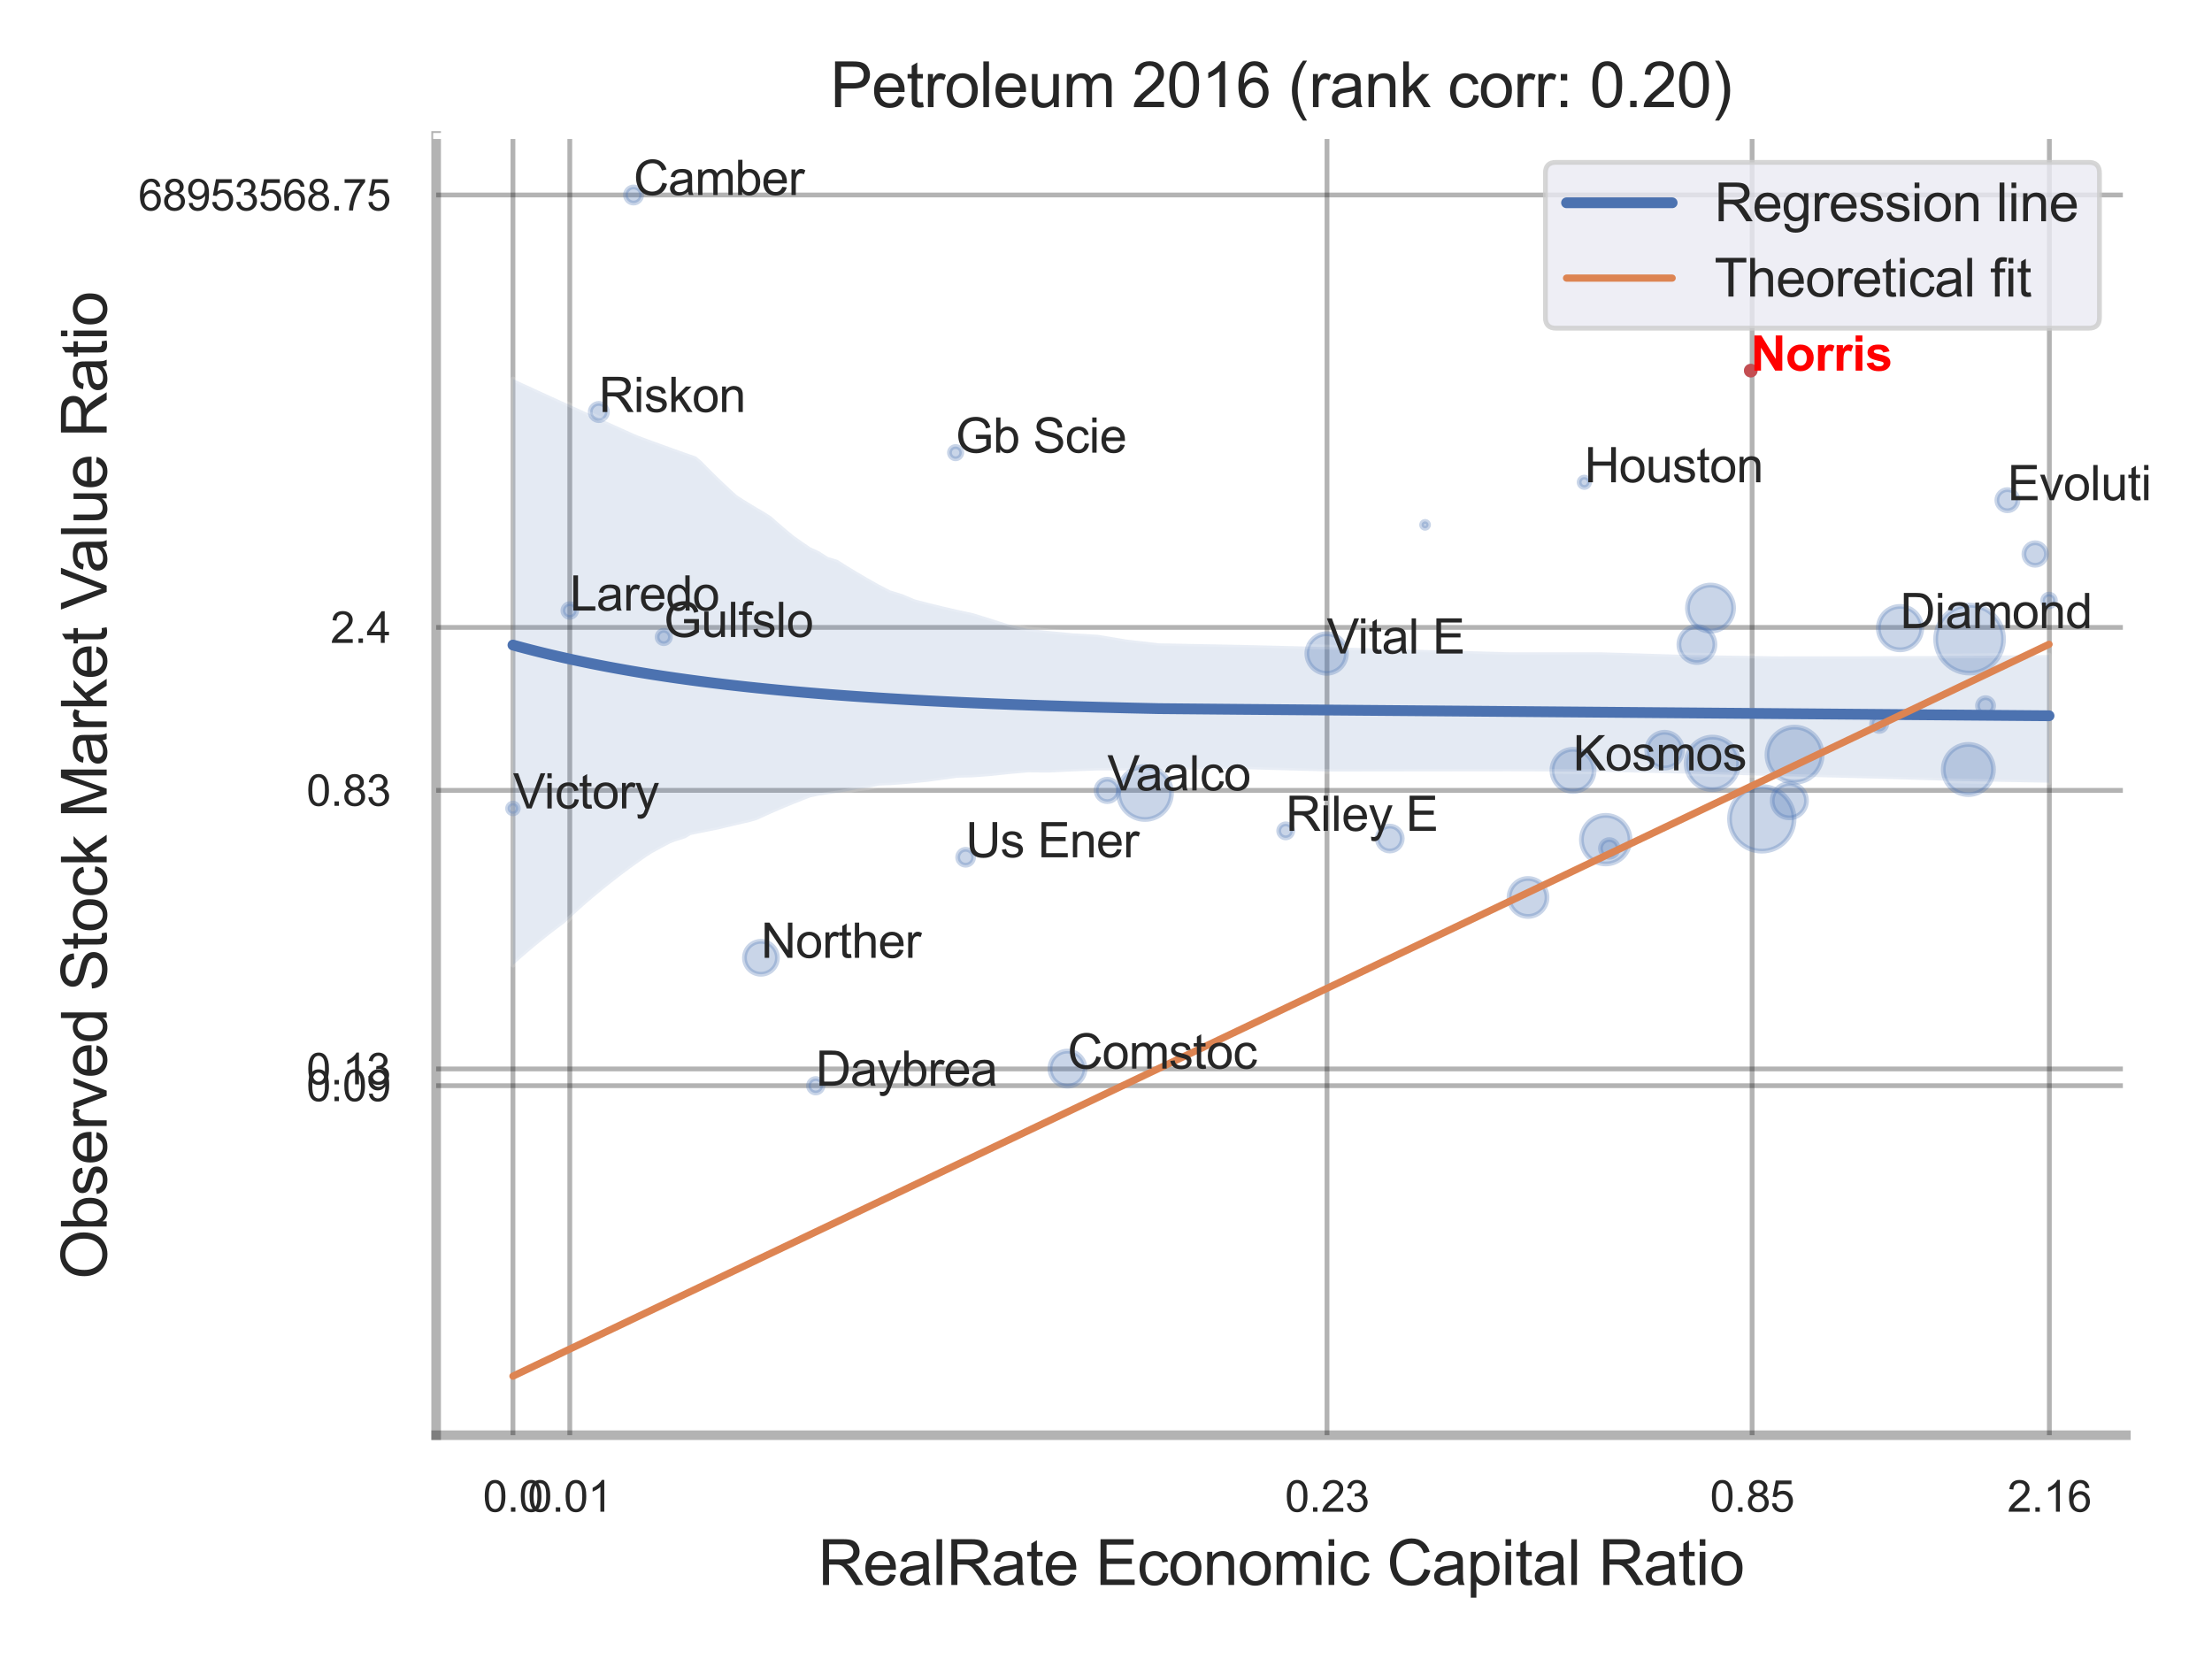 <?xml version="1.0" encoding="utf-8" standalone="no"?>
<!DOCTYPE svg PUBLIC "-//W3C//DTD SVG 1.1//EN"
  "http://www.w3.org/Graphics/SVG/1.1/DTD/svg11.dtd">
<svg xmlns:xlink="http://www.w3.org/1999/xlink" width="460.8pt" height="345.6pt" viewBox="0 0 460.8 345.6" xmlns="http://www.w3.org/2000/svg" version="1.1">
 <defs>
  <style type="text/css">*{stroke-linejoin: round; stroke-linecap: butt}</style>
 </defs>
 <g id="figure_1">
  <g id="patch_1">
   <path d="M 0 345.6 
L 460.8 345.6 
L 460.8 0 
L 0 0 
z
" style="fill: #ffffff"/>
  </g>
  <g id="axes_1">
   <g id="patch_2">
    <path d="M 90.855 298.98 
L 442.854 298.98 
L 442.854 28.32 
L 90.855 28.32 
z
" style="fill: #ffffff"/>
   </g>
   <g id="matplotlib.axis_1">
    <g id="xtick_1">
     <g id="line2d_1">
      <path d="M 106.856 298.98 
L 106.856 28.32 
" clip-path="url(#p42c97136cc)" style="fill: none; stroke: #000000; stroke-opacity: 0.3; stroke-linecap: round"/>
     </g>
     <g id="text_1">
      <!-- 0.0 -->
      <g style="fill: #262626" transform="translate(100.601 314.922) scale(0.09 -0.09)">
       <defs>
        <path id="ArialMT-30" d="M 266 2259 
Q 266 3072 433 3567 
Q 600 4063 929 4331 
Q 1259 4600 1759 4600 
Q 2128 4600 2406 4451 
Q 2684 4303 2865 4023 
Q 3047 3744 3150 3342 
Q 3253 2941 3253 2259 
Q 3253 1453 3087 958 
Q 2922 463 2592 192 
Q 2263 -78 1759 -78 
Q 1097 -78 719 397 
Q 266 969 266 2259 
z
M 844 2259 
Q 844 1131 1108 757 
Q 1372 384 1759 384 
Q 2147 384 2411 759 
Q 2675 1134 2675 2259 
Q 2675 3391 2411 3762 
Q 2147 4134 1753 4134 
Q 1366 4134 1134 3806 
Q 844 3388 844 2259 
z
" transform="scale(0.016)"/>
        <path id="ArialMT-2e" d="M 581 0 
L 581 641 
L 1222 641 
L 1222 0 
L 581 0 
z
" transform="scale(0.016)"/>
       </defs>
       <use xlink:href="#ArialMT-30"/>
       <use xlink:href="#ArialMT-2e" x="55.615"/>
       <use xlink:href="#ArialMT-30" x="83.398"/>
      </g>
     </g>
    </g>
    <g id="xtick_2">
     <g id="line2d_2">
      <path d="M 118.697 298.98 
L 118.697 28.32 
" clip-path="url(#p42c97136cc)" style="fill: none; stroke: #000000; stroke-opacity: 0.3; stroke-linecap: round"/>
     </g>
     <g id="text_2">
      <!-- 0.01 -->
      <g style="fill: #262626" transform="translate(109.94 314.922) scale(0.09 -0.09)">
       <defs>
        <path id="ArialMT-31" d="M 2384 0 
L 1822 0 
L 1822 3584 
Q 1619 3391 1289 3197 
Q 959 3003 697 2906 
L 697 3450 
Q 1169 3672 1522 3987 
Q 1875 4303 2022 4600 
L 2384 4600 
L 2384 0 
z
" transform="scale(0.016)"/>
       </defs>
       <use xlink:href="#ArialMT-30"/>
       <use xlink:href="#ArialMT-2e" x="55.615"/>
       <use xlink:href="#ArialMT-30" x="83.398"/>
       <use xlink:href="#ArialMT-31" x="139.014"/>
      </g>
     </g>
    </g>
    <g id="xtick_3">
     <g id="line2d_3">
      <path d="M 276.439 298.98 
L 276.439 28.32 
" clip-path="url(#p42c97136cc)" style="fill: none; stroke: #000000; stroke-opacity: 0.3; stroke-linecap: round"/>
     </g>
     <g id="text_3">
      <!-- 0.23 -->
      <g style="fill: #262626" transform="translate(267.681 314.922) scale(0.09 -0.09)">
       <defs>
        <path id="ArialMT-32" d="M 3222 541 
L 3222 0 
L 194 0 
Q 188 203 259 391 
Q 375 700 629 1000 
Q 884 1300 1366 1694 
Q 2113 2306 2375 2664 
Q 2638 3022 2638 3341 
Q 2638 3675 2398 3904 
Q 2159 4134 1775 4134 
Q 1369 4134 1125 3890 
Q 881 3647 878 3216 
L 300 3275 
Q 359 3922 746 4261 
Q 1134 4600 1788 4600 
Q 2447 4600 2831 4234 
Q 3216 3869 3216 3328 
Q 3216 3053 3103 2787 
Q 2991 2522 2730 2228 
Q 2469 1934 1863 1422 
Q 1356 997 1212 845 
Q 1069 694 975 541 
L 3222 541 
z
" transform="scale(0.016)"/>
        <path id="ArialMT-33" d="M 269 1209 
L 831 1284 
Q 928 806 1161 595 
Q 1394 384 1728 384 
Q 2125 384 2398 659 
Q 2672 934 2672 1341 
Q 2672 1728 2419 1979 
Q 2166 2231 1775 2231 
Q 1616 2231 1378 2169 
L 1441 2663 
Q 1497 2656 1531 2656 
Q 1891 2656 2178 2843 
Q 2466 3031 2466 3422 
Q 2466 3731 2256 3934 
Q 2047 4138 1716 4138 
Q 1388 4138 1169 3931 
Q 950 3725 888 3313 
L 325 3413 
Q 428 3978 793 4289 
Q 1159 4600 1703 4600 
Q 2078 4600 2393 4439 
Q 2709 4278 2876 4000 
Q 3044 3722 3044 3409 
Q 3044 3113 2884 2869 
Q 2725 2625 2413 2481 
Q 2819 2388 3044 2092 
Q 3269 1797 3269 1353 
Q 3269 753 2831 336 
Q 2394 -81 1725 -81 
Q 1122 -81 723 278 
Q 325 638 269 1209 
z
" transform="scale(0.016)"/>
       </defs>
       <use xlink:href="#ArialMT-30"/>
       <use xlink:href="#ArialMT-2e" x="55.615"/>
       <use xlink:href="#ArialMT-32" x="83.398"/>
       <use xlink:href="#ArialMT-33" x="139.014"/>
      </g>
     </g>
    </g>
    <g id="xtick_4">
     <g id="line2d_4">
      <path d="M 364.995 298.98 
L 364.995 28.32 
" clip-path="url(#p42c97136cc)" style="fill: none; stroke: #000000; stroke-opacity: 0.3; stroke-linecap: round"/>
     </g>
     <g id="text_4">
      <!-- 0.85 -->
      <g style="fill: #262626" transform="translate(356.238 314.922) scale(0.09 -0.09)">
       <defs>
        <path id="ArialMT-38" d="M 1131 2484 
Q 781 2613 612 2850 
Q 444 3088 444 3419 
Q 444 3919 803 4259 
Q 1163 4600 1759 4600 
Q 2359 4600 2725 4251 
Q 3091 3903 3091 3403 
Q 3091 3084 2923 2848 
Q 2756 2613 2416 2484 
Q 2838 2347 3058 2040 
Q 3278 1734 3278 1309 
Q 3278 722 2862 322 
Q 2447 -78 1769 -78 
Q 1091 -78 675 323 
Q 259 725 259 1325 
Q 259 1772 486 2073 
Q 713 2375 1131 2484 
z
M 1019 3438 
Q 1019 3113 1228 2906 
Q 1438 2700 1772 2700 
Q 2097 2700 2305 2904 
Q 2513 3109 2513 3406 
Q 2513 3716 2298 3927 
Q 2084 4138 1766 4138 
Q 1444 4138 1231 3931 
Q 1019 3725 1019 3438 
z
M 838 1322 
Q 838 1081 952 856 
Q 1066 631 1291 507 
Q 1516 384 1775 384 
Q 2178 384 2440 643 
Q 2703 903 2703 1303 
Q 2703 1709 2433 1975 
Q 2163 2241 1756 2241 
Q 1359 2241 1098 1978 
Q 838 1716 838 1322 
z
" transform="scale(0.016)"/>
        <path id="ArialMT-35" d="M 266 1200 
L 856 1250 
Q 922 819 1161 601 
Q 1400 384 1738 384 
Q 2144 384 2425 690 
Q 2706 997 2706 1503 
Q 2706 1984 2436 2262 
Q 2166 2541 1728 2541 
Q 1456 2541 1237 2417 
Q 1019 2294 894 2097 
L 366 2166 
L 809 4519 
L 3088 4519 
L 3088 3981 
L 1259 3981 
L 1013 2750 
Q 1425 3038 1878 3038 
Q 2478 3038 2890 2622 
Q 3303 2206 3303 1553 
Q 3303 931 2941 478 
Q 2500 -78 1738 -78 
Q 1113 -78 717 272 
Q 322 622 266 1200 
z
" transform="scale(0.016)"/>
       </defs>
       <use xlink:href="#ArialMT-30"/>
       <use xlink:href="#ArialMT-2e" x="55.615"/>
       <use xlink:href="#ArialMT-38" x="83.398"/>
       <use xlink:href="#ArialMT-35" x="139.014"/>
      </g>
     </g>
    </g>
    <g id="xtick_5">
     <g id="line2d_5">
      <path d="M 426.918 298.98 
L 426.918 28.32 
" clip-path="url(#p42c97136cc)" style="fill: none; stroke: #000000; stroke-opacity: 0.3; stroke-linecap: round"/>
     </g>
     <g id="text_5">
      <!-- 2.16 -->
      <g style="fill: #262626" transform="translate(418.16 314.922) scale(0.09 -0.09)">
       <defs>
        <path id="ArialMT-36" d="M 3184 3459 
L 2625 3416 
Q 2550 3747 2413 3897 
Q 2184 4138 1850 4138 
Q 1581 4138 1378 3988 
Q 1113 3794 959 3422 
Q 806 3050 800 2363 
Q 1003 2672 1297 2822 
Q 1591 2972 1913 2972 
Q 2475 2972 2870 2558 
Q 3266 2144 3266 1488 
Q 3266 1056 3080 686 
Q 2894 316 2569 119 
Q 2244 -78 1831 -78 
Q 1128 -78 684 439 
Q 241 956 241 2144 
Q 241 3472 731 4075 
Q 1159 4600 1884 4600 
Q 2425 4600 2770 4297 
Q 3116 3994 3184 3459 
z
M 888 1484 
Q 888 1194 1011 928 
Q 1134 663 1356 523 
Q 1578 384 1822 384 
Q 2178 384 2434 671 
Q 2691 959 2691 1453 
Q 2691 1928 2437 2201 
Q 2184 2475 1800 2475 
Q 1419 2475 1153 2201 
Q 888 1928 888 1484 
z
" transform="scale(0.016)"/>
       </defs>
       <use xlink:href="#ArialMT-32"/>
       <use xlink:href="#ArialMT-2e" x="55.615"/>
       <use xlink:href="#ArialMT-31" x="83.398"/>
       <use xlink:href="#ArialMT-36" x="139.014"/>
      </g>
     </g>
    </g>
    <g id="xtick_6"/>
    <g id="xtick_7"/>
    <g id="xtick_8"/>
    <g id="text_6">
     <!-- RealRate Economic Capital Ratio -->
     <g style="fill: #262626" transform="translate(170.396 330.174) scale(0.13 -0.13)">
      <defs>
       <path id="ArialMT-52" d="M 503 0 
L 503 4581 
L 2534 4581 
Q 3147 4581 3465 4457 
Q 3784 4334 3975 4021 
Q 4166 3709 4166 3331 
Q 4166 2844 3850 2509 
Q 3534 2175 2875 2084 
Q 3116 1969 3241 1856 
Q 3506 1613 3744 1247 
L 4541 0 
L 3778 0 
L 3172 953 
Q 2906 1366 2734 1584 
Q 2563 1803 2427 1890 
Q 2291 1978 2150 2013 
Q 2047 2034 1813 2034 
L 1109 2034 
L 1109 0 
L 503 0 
z
M 1109 2559 
L 2413 2559 
Q 2828 2559 3062 2645 
Q 3297 2731 3419 2920 
Q 3541 3109 3541 3331 
Q 3541 3656 3305 3865 
Q 3069 4075 2559 4075 
L 1109 4075 
L 1109 2559 
z
" transform="scale(0.016)"/>
       <path id="ArialMT-65" d="M 2694 1069 
L 3275 997 
Q 3138 488 2766 206 
Q 2394 -75 1816 -75 
Q 1088 -75 661 373 
Q 234 822 234 1631 
Q 234 2469 665 2931 
Q 1097 3394 1784 3394 
Q 2450 3394 2872 2941 
Q 3294 2488 3294 1666 
Q 3294 1616 3291 1516 
L 816 1516 
Q 847 969 1125 678 
Q 1403 388 1819 388 
Q 2128 388 2347 550 
Q 2566 713 2694 1069 
z
M 847 1978 
L 2700 1978 
Q 2663 2397 2488 2606 
Q 2219 2931 1791 2931 
Q 1403 2931 1139 2672 
Q 875 2413 847 1978 
z
" transform="scale(0.016)"/>
       <path id="ArialMT-61" d="M 2588 409 
Q 2275 144 1986 34 
Q 1697 -75 1366 -75 
Q 819 -75 525 192 
Q 231 459 231 875 
Q 231 1119 342 1320 
Q 453 1522 633 1644 
Q 813 1766 1038 1828 
Q 1203 1872 1538 1913 
Q 2219 1994 2541 2106 
Q 2544 2222 2544 2253 
Q 2544 2597 2384 2738 
Q 2169 2928 1744 2928 
Q 1347 2928 1158 2789 
Q 969 2650 878 2297 
L 328 2372 
Q 403 2725 575 2942 
Q 747 3159 1072 3276 
Q 1397 3394 1825 3394 
Q 2250 3394 2515 3294 
Q 2781 3194 2906 3042 
Q 3031 2891 3081 2659 
Q 3109 2516 3109 2141 
L 3109 1391 
Q 3109 606 3145 398 
Q 3181 191 3288 0 
L 2700 0 
Q 2613 175 2588 409 
z
M 2541 1666 
Q 2234 1541 1622 1453 
Q 1275 1403 1131 1340 
Q 988 1278 909 1158 
Q 831 1038 831 891 
Q 831 666 1001 516 
Q 1172 366 1500 366 
Q 1825 366 2078 508 
Q 2331 650 2450 897 
Q 2541 1088 2541 1459 
L 2541 1666 
z
" transform="scale(0.016)"/>
       <path id="ArialMT-6c" d="M 409 0 
L 409 4581 
L 972 4581 
L 972 0 
L 409 0 
z
" transform="scale(0.016)"/>
       <path id="ArialMT-74" d="M 1650 503 
L 1731 6 
Q 1494 -44 1306 -44 
Q 1000 -44 831 53 
Q 663 150 594 308 
Q 525 466 525 972 
L 525 2881 
L 113 2881 
L 113 3319 
L 525 3319 
L 525 4141 
L 1084 4478 
L 1084 3319 
L 1650 3319 
L 1650 2881 
L 1084 2881 
L 1084 941 
Q 1084 700 1114 631 
Q 1144 563 1211 522 
Q 1278 481 1403 481 
Q 1497 481 1650 503 
z
" transform="scale(0.016)"/>
       <path id="ArialMT-20" transform="scale(0.016)"/>
       <path id="ArialMT-45" d="M 506 0 
L 506 4581 
L 3819 4581 
L 3819 4041 
L 1113 4041 
L 1113 2638 
L 3647 2638 
L 3647 2100 
L 1113 2100 
L 1113 541 
L 3925 541 
L 3925 0 
L 506 0 
z
" transform="scale(0.016)"/>
       <path id="ArialMT-63" d="M 2588 1216 
L 3141 1144 
Q 3050 572 2676 248 
Q 2303 -75 1759 -75 
Q 1078 -75 664 370 
Q 250 816 250 1647 
Q 250 2184 428 2587 
Q 606 2991 970 3192 
Q 1334 3394 1763 3394 
Q 2303 3394 2647 3120 
Q 2991 2847 3088 2344 
L 2541 2259 
Q 2463 2594 2264 2762 
Q 2066 2931 1784 2931 
Q 1359 2931 1093 2626 
Q 828 2322 828 1663 
Q 828 994 1084 691 
Q 1341 388 1753 388 
Q 2084 388 2306 591 
Q 2528 794 2588 1216 
z
" transform="scale(0.016)"/>
       <path id="ArialMT-6f" d="M 213 1659 
Q 213 2581 725 3025 
Q 1153 3394 1769 3394 
Q 2453 3394 2887 2945 
Q 3322 2497 3322 1706 
Q 3322 1066 3130 698 
Q 2938 331 2570 128 
Q 2203 -75 1769 -75 
Q 1072 -75 642 372 
Q 213 819 213 1659 
z
M 791 1659 
Q 791 1022 1069 705 
Q 1347 388 1769 388 
Q 2188 388 2466 706 
Q 2744 1025 2744 1678 
Q 2744 2294 2464 2611 
Q 2184 2928 1769 2928 
Q 1347 2928 1069 2612 
Q 791 2297 791 1659 
z
" transform="scale(0.016)"/>
       <path id="ArialMT-6e" d="M 422 0 
L 422 3319 
L 928 3319 
L 928 2847 
Q 1294 3394 1984 3394 
Q 2284 3394 2536 3286 
Q 2788 3178 2913 3003 
Q 3038 2828 3088 2588 
Q 3119 2431 3119 2041 
L 3119 0 
L 2556 0 
L 2556 2019 
Q 2556 2363 2490 2533 
Q 2425 2703 2258 2804 
Q 2091 2906 1866 2906 
Q 1506 2906 1245 2678 
Q 984 2450 984 1813 
L 984 0 
L 422 0 
z
" transform="scale(0.016)"/>
       <path id="ArialMT-6d" d="M 422 0 
L 422 3319 
L 925 3319 
L 925 2853 
Q 1081 3097 1340 3245 
Q 1600 3394 1931 3394 
Q 2300 3394 2536 3241 
Q 2772 3088 2869 2813 
Q 3263 3394 3894 3394 
Q 4388 3394 4653 3120 
Q 4919 2847 4919 2278 
L 4919 0 
L 4359 0 
L 4359 2091 
Q 4359 2428 4304 2576 
Q 4250 2725 4106 2815 
Q 3963 2906 3769 2906 
Q 3419 2906 3187 2673 
Q 2956 2441 2956 1928 
L 2956 0 
L 2394 0 
L 2394 2156 
Q 2394 2531 2256 2718 
Q 2119 2906 1806 2906 
Q 1569 2906 1367 2781 
Q 1166 2656 1075 2415 
Q 984 2175 984 1722 
L 984 0 
L 422 0 
z
" transform="scale(0.016)"/>
       <path id="ArialMT-69" d="M 425 3934 
L 425 4581 
L 988 4581 
L 988 3934 
L 425 3934 
z
M 425 0 
L 425 3319 
L 988 3319 
L 988 0 
L 425 0 
z
" transform="scale(0.016)"/>
       <path id="ArialMT-43" d="M 3763 1606 
L 4369 1453 
Q 4178 706 3683 314 
Q 3188 -78 2472 -78 
Q 1731 -78 1267 223 
Q 803 525 561 1097 
Q 319 1669 319 2325 
Q 319 3041 592 3573 
Q 866 4106 1370 4382 
Q 1875 4659 2481 4659 
Q 3169 4659 3637 4309 
Q 4106 3959 4291 3325 
L 3694 3184 
Q 3534 3684 3231 3912 
Q 2928 4141 2469 4141 
Q 1941 4141 1586 3887 
Q 1231 3634 1087 3207 
Q 944 2781 944 2328 
Q 944 1744 1114 1308 
Q 1284 872 1643 656 
Q 2003 441 2422 441 
Q 2931 441 3284 734 
Q 3638 1028 3763 1606 
z
" transform="scale(0.016)"/>
       <path id="ArialMT-70" d="M 422 -1272 
L 422 3319 
L 934 3319 
L 934 2888 
Q 1116 3141 1344 3267 
Q 1572 3394 1897 3394 
Q 2322 3394 2647 3175 
Q 2972 2956 3137 2557 
Q 3303 2159 3303 1684 
Q 3303 1175 3120 767 
Q 2938 359 2589 142 
Q 2241 -75 1856 -75 
Q 1575 -75 1351 44 
Q 1128 163 984 344 
L 984 -1272 
L 422 -1272 
z
M 931 1641 
Q 931 1000 1190 694 
Q 1450 388 1819 388 
Q 2194 388 2461 705 
Q 2728 1022 2728 1688 
Q 2728 2322 2467 2637 
Q 2206 2953 1844 2953 
Q 1484 2953 1207 2617 
Q 931 2281 931 1641 
z
" transform="scale(0.016)"/>
      </defs>
      <use xlink:href="#ArialMT-52"/>
      <use xlink:href="#ArialMT-65" x="72.217"/>
      <use xlink:href="#ArialMT-61" x="127.832"/>
      <use xlink:href="#ArialMT-6c" x="183.447"/>
      <use xlink:href="#ArialMT-52" x="205.664"/>
      <use xlink:href="#ArialMT-61" x="277.881"/>
      <use xlink:href="#ArialMT-74" x="333.496"/>
      <use xlink:href="#ArialMT-65" x="361.279"/>
      <use xlink:href="#ArialMT-20" x="416.895"/>
      <use xlink:href="#ArialMT-45" x="444.678"/>
      <use xlink:href="#ArialMT-63" x="511.377"/>
      <use xlink:href="#ArialMT-6f" x="561.377"/>
      <use xlink:href="#ArialMT-6e" x="616.992"/>
      <use xlink:href="#ArialMT-6f" x="672.607"/>
      <use xlink:href="#ArialMT-6d" x="728.223"/>
      <use xlink:href="#ArialMT-69" x="811.523"/>
      <use xlink:href="#ArialMT-63" x="833.74"/>
      <use xlink:href="#ArialMT-20" x="883.74"/>
      <use xlink:href="#ArialMT-43" x="911.523"/>
      <use xlink:href="#ArialMT-61" x="983.74"/>
      <use xlink:href="#ArialMT-70" x="1039.355"/>
      <use xlink:href="#ArialMT-69" x="1094.971"/>
      <use xlink:href="#ArialMT-74" x="1117.188"/>
      <use xlink:href="#ArialMT-61" x="1144.971"/>
      <use xlink:href="#ArialMT-6c" x="1200.586"/>
      <use xlink:href="#ArialMT-20" x="1222.803"/>
      <use xlink:href="#ArialMT-52" x="1250.586"/>
      <use xlink:href="#ArialMT-61" x="1322.803"/>
      <use xlink:href="#ArialMT-74" x="1378.418"/>
      <use xlink:href="#ArialMT-69" x="1406.201"/>
      <use xlink:href="#ArialMT-6f" x="1428.418"/>
     </g>
    </g>
   </g>
   <g id="matplotlib.axis_2">
    <g id="ytick_1">
     <g id="line2d_6">
      <path d="M 90.855 226.167 
L 442.854 226.167 
" clip-path="url(#p42c97136cc)" style="fill: none; stroke: #000000; stroke-opacity: 0.3; stroke-linecap: round"/>
     </g>
     <g id="text_7">
      <!-- 0.09 -->
      <g style="fill: #262626" transform="translate(63.84 229.388) scale(0.09 -0.09)">
       <defs>
        <path id="ArialMT-39" d="M 350 1059 
L 891 1109 
Q 959 728 1153 556 
Q 1347 384 1650 384 
Q 1909 384 2104 503 
Q 2300 622 2425 820 
Q 2550 1019 2634 1356 
Q 2719 1694 2719 2044 
Q 2719 2081 2716 2156 
Q 2547 1888 2255 1720 
Q 1963 1553 1622 1553 
Q 1053 1553 659 1965 
Q 266 2378 266 3053 
Q 266 3750 677 4175 
Q 1088 4600 1706 4600 
Q 2153 4600 2523 4359 
Q 2894 4119 3086 3673 
Q 3278 3228 3278 2384 
Q 3278 1506 3087 986 
Q 2897 466 2520 194 
Q 2144 -78 1638 -78 
Q 1100 -78 759 220 
Q 419 519 350 1059 
z
M 2653 3081 
Q 2653 3566 2395 3850 
Q 2138 4134 1775 4134 
Q 1400 4134 1122 3828 
Q 844 3522 844 3034 
Q 844 2597 1108 2323 
Q 1372 2050 1759 2050 
Q 2150 2050 2401 2323 
Q 2653 2597 2653 3081 
z
" transform="scale(0.016)"/>
       </defs>
       <use xlink:href="#ArialMT-30"/>
       <use xlink:href="#ArialMT-2e" x="55.615"/>
       <use xlink:href="#ArialMT-30" x="83.398"/>
       <use xlink:href="#ArialMT-39" x="139.014"/>
      </g>
     </g>
    </g>
    <g id="ytick_2">
     <g id="line2d_7">
      <path d="M 90.855 222.675 
L 442.854 222.675 
" clip-path="url(#p42c97136cc)" style="fill: none; stroke: #000000; stroke-opacity: 0.3; stroke-linecap: round"/>
     </g>
     <g id="text_8">
      <!-- 0.13 -->
      <g style="fill: #262626" transform="translate(63.84 225.896) scale(0.09 -0.09)">
       <use xlink:href="#ArialMT-30"/>
       <use xlink:href="#ArialMT-2e" x="55.615"/>
       <use xlink:href="#ArialMT-31" x="83.398"/>
       <use xlink:href="#ArialMT-33" x="139.014"/>
      </g>
     </g>
    </g>
    <g id="ytick_3">
     <g id="line2d_8">
      <path d="M 90.855 164.646 
L 442.854 164.646 
" clip-path="url(#p42c97136cc)" style="fill: none; stroke: #000000; stroke-opacity: 0.3; stroke-linecap: round"/>
     </g>
     <g id="text_9">
      <!-- 0.83 -->
      <g style="fill: #262626" transform="translate(63.84 167.867) scale(0.09 -0.09)">
       <use xlink:href="#ArialMT-30"/>
       <use xlink:href="#ArialMT-2e" x="55.615"/>
       <use xlink:href="#ArialMT-38" x="83.398"/>
       <use xlink:href="#ArialMT-33" x="139.014"/>
      </g>
     </g>
    </g>
    <g id="ytick_4">
     <g id="line2d_9">
      <path d="M 90.855 130.704 
L 442.854 130.704 
" clip-path="url(#p42c97136cc)" style="fill: none; stroke: #000000; stroke-opacity: 0.3; stroke-linecap: round"/>
     </g>
     <g id="text_10">
      <!-- 2.4 -->
      <g style="fill: #262626" transform="translate(68.845 133.925) scale(0.09 -0.09)">
       <defs>
        <path id="ArialMT-34" d="M 2069 0 
L 2069 1097 
L 81 1097 
L 81 1613 
L 2172 4581 
L 2631 4581 
L 2631 1613 
L 3250 1613 
L 3250 1097 
L 2631 1097 
L 2631 0 
L 2069 0 
z
M 2069 1613 
L 2069 3678 
L 634 1613 
L 2069 1613 
z
" transform="scale(0.016)"/>
       </defs>
       <use xlink:href="#ArialMT-32"/>
       <use xlink:href="#ArialMT-2e" x="55.615"/>
       <use xlink:href="#ArialMT-34" x="83.398"/>
      </g>
     </g>
    </g>
    <g id="ytick_5">
     <g id="line2d_10">
      <path d="M 90.855 40.621 
L 442.854 40.621 
" clip-path="url(#p42c97136cc)" style="fill: none; stroke: #000000; stroke-opacity: 0.3; stroke-linecap: round"/>
     </g>
     <g id="text_11">
      <!-- 68953568.75 -->
      <g style="fill: #262626" transform="translate(28.806 43.842) scale(0.09 -0.09)">
       <defs>
        <path id="ArialMT-37" d="M 303 3981 
L 303 4522 
L 3269 4522 
L 3269 4084 
Q 2831 3619 2401 2847 
Q 1972 2075 1738 1259 
Q 1569 684 1522 0 
L 944 0 
Q 953 541 1156 1306 
Q 1359 2072 1739 2783 
Q 2119 3494 2547 3981 
L 303 3981 
z
" transform="scale(0.016)"/>
       </defs>
       <use xlink:href="#ArialMT-36"/>
       <use xlink:href="#ArialMT-38" x="55.615"/>
       <use xlink:href="#ArialMT-39" x="111.23"/>
       <use xlink:href="#ArialMT-35" x="166.846"/>
       <use xlink:href="#ArialMT-33" x="222.461"/>
       <use xlink:href="#ArialMT-35" x="278.076"/>
       <use xlink:href="#ArialMT-36" x="333.691"/>
       <use xlink:href="#ArialMT-38" x="389.307"/>
       <use xlink:href="#ArialMT-2e" x="444.922"/>
       <use xlink:href="#ArialMT-37" x="472.705"/>
       <use xlink:href="#ArialMT-35" x="528.32"/>
      </g>
     </g>
    </g>
    <g id="ytick_6"/>
    <g id="ytick_7"/>
    <g id="ytick_8"/>
    <g id="ytick_9"/>
    <g id="ytick_10"/>
    <g id="text_12">
     <!-- Observed Stock Market Value Ratio -->
     <g style="fill: #262626" transform="translate(22.223 266.489) rotate(-90) scale(0.13 -0.13)">
      <defs>
       <path id="ArialMT-4f" d="M 309 2231 
Q 309 3372 921 4017 
Q 1534 4663 2503 4663 
Q 3138 4663 3647 4359 
Q 4156 4056 4423 3514 
Q 4691 2972 4691 2284 
Q 4691 1588 4409 1038 
Q 4128 488 3612 205 
Q 3097 -78 2500 -78 
Q 1853 -78 1343 234 
Q 834 547 571 1087 
Q 309 1628 309 2231 
z
M 934 2222 
Q 934 1394 1379 917 
Q 1825 441 2497 441 
Q 3181 441 3623 922 
Q 4066 1403 4066 2288 
Q 4066 2847 3877 3264 
Q 3688 3681 3323 3911 
Q 2959 4141 2506 4141 
Q 1863 4141 1398 3698 
Q 934 3256 934 2222 
z
" transform="scale(0.016)"/>
       <path id="ArialMT-62" d="M 941 0 
L 419 0 
L 419 4581 
L 981 4581 
L 981 2947 
Q 1338 3394 1891 3394 
Q 2197 3394 2470 3270 
Q 2744 3147 2920 2923 
Q 3097 2700 3197 2384 
Q 3297 2069 3297 1709 
Q 3297 856 2875 390 
Q 2453 -75 1863 -75 
Q 1275 -75 941 416 
L 941 0 
z
M 934 1684 
Q 934 1088 1097 822 
Q 1363 388 1816 388 
Q 2184 388 2453 708 
Q 2722 1028 2722 1663 
Q 2722 2313 2464 2622 
Q 2206 2931 1841 2931 
Q 1472 2931 1203 2611 
Q 934 2291 934 1684 
z
" transform="scale(0.016)"/>
       <path id="ArialMT-73" d="M 197 991 
L 753 1078 
Q 800 744 1014 566 
Q 1228 388 1613 388 
Q 2000 388 2187 545 
Q 2375 703 2375 916 
Q 2375 1106 2209 1216 
Q 2094 1291 1634 1406 
Q 1016 1563 777 1677 
Q 538 1791 414 1992 
Q 291 2194 291 2438 
Q 291 2659 392 2848 
Q 494 3038 669 3163 
Q 800 3259 1026 3326 
Q 1253 3394 1513 3394 
Q 1903 3394 2198 3281 
Q 2494 3169 2634 2976 
Q 2775 2784 2828 2463 
L 2278 2388 
Q 2241 2644 2061 2787 
Q 1881 2931 1553 2931 
Q 1166 2931 1000 2803 
Q 834 2675 834 2503 
Q 834 2394 903 2306 
Q 972 2216 1119 2156 
Q 1203 2125 1616 2013 
Q 2213 1853 2448 1751 
Q 2684 1650 2818 1456 
Q 2953 1263 2953 975 
Q 2953 694 2789 445 
Q 2625 197 2315 61 
Q 2006 -75 1616 -75 
Q 969 -75 630 194 
Q 291 463 197 991 
z
" transform="scale(0.016)"/>
       <path id="ArialMT-72" d="M 416 0 
L 416 3319 
L 922 3319 
L 922 2816 
Q 1116 3169 1280 3281 
Q 1444 3394 1641 3394 
Q 1925 3394 2219 3213 
L 2025 2691 
Q 1819 2813 1613 2813 
Q 1428 2813 1281 2702 
Q 1134 2591 1072 2394 
Q 978 2094 978 1738 
L 978 0 
L 416 0 
z
" transform="scale(0.016)"/>
       <path id="ArialMT-76" d="M 1344 0 
L 81 3319 
L 675 3319 
L 1388 1331 
Q 1503 1009 1600 663 
Q 1675 925 1809 1294 
L 2547 3319 
L 3125 3319 
L 1869 0 
L 1344 0 
z
" transform="scale(0.016)"/>
       <path id="ArialMT-64" d="M 2575 0 
L 2575 419 
Q 2259 -75 1647 -75 
Q 1250 -75 917 144 
Q 584 363 401 755 
Q 219 1147 219 1656 
Q 219 2153 384 2558 
Q 550 2963 881 3178 
Q 1213 3394 1622 3394 
Q 1922 3394 2156 3267 
Q 2391 3141 2538 2938 
L 2538 4581 
L 3097 4581 
L 3097 0 
L 2575 0 
z
M 797 1656 
Q 797 1019 1065 703 
Q 1334 388 1700 388 
Q 2069 388 2326 689 
Q 2584 991 2584 1609 
Q 2584 2291 2321 2609 
Q 2059 2928 1675 2928 
Q 1300 2928 1048 2622 
Q 797 2316 797 1656 
z
" transform="scale(0.016)"/>
       <path id="ArialMT-53" d="M 288 1472 
L 859 1522 
Q 900 1178 1048 958 
Q 1197 738 1509 602 
Q 1822 466 2213 466 
Q 2559 466 2825 569 
Q 3091 672 3220 851 
Q 3350 1031 3350 1244 
Q 3350 1459 3225 1620 
Q 3100 1781 2813 1891 
Q 2628 1963 1997 2114 
Q 1366 2266 1113 2400 
Q 784 2572 623 2826 
Q 463 3081 463 3397 
Q 463 3744 659 4045 
Q 856 4347 1234 4503 
Q 1613 4659 2075 4659 
Q 2584 4659 2973 4495 
Q 3363 4331 3572 4012 
Q 3781 3694 3797 3291 
L 3216 3247 
Q 3169 3681 2898 3903 
Q 2628 4125 2100 4125 
Q 1550 4125 1298 3923 
Q 1047 3722 1047 3438 
Q 1047 3191 1225 3031 
Q 1400 2872 2139 2705 
Q 2878 2538 3153 2413 
Q 3553 2228 3743 1945 
Q 3934 1663 3934 1294 
Q 3934 928 3725 604 
Q 3516 281 3123 101 
Q 2731 -78 2241 -78 
Q 1619 -78 1198 103 
Q 778 284 539 648 
Q 300 1013 288 1472 
z
" transform="scale(0.016)"/>
       <path id="ArialMT-6b" d="M 425 0 
L 425 4581 
L 988 4581 
L 988 1969 
L 2319 3319 
L 3047 3319 
L 1778 2088 
L 3175 0 
L 2481 0 
L 1384 1697 
L 988 1316 
L 988 0 
L 425 0 
z
" transform="scale(0.016)"/>
       <path id="ArialMT-4d" d="M 475 0 
L 475 4581 
L 1388 4581 
L 2472 1338 
Q 2622 884 2691 659 
Q 2769 909 2934 1394 
L 4031 4581 
L 4847 4581 
L 4847 0 
L 4263 0 
L 4263 3834 
L 2931 0 
L 2384 0 
L 1059 3900 
L 1059 0 
L 475 0 
z
" transform="scale(0.016)"/>
       <path id="ArialMT-56" d="M 1803 0 
L 28 4581 
L 684 4581 
L 1875 1253 
Q 2019 853 2116 503 
Q 2222 878 2363 1253 
L 3600 4581 
L 4219 4581 
L 2425 0 
L 1803 0 
z
" transform="scale(0.016)"/>
       <path id="ArialMT-75" d="M 2597 0 
L 2597 488 
Q 2209 -75 1544 -75 
Q 1250 -75 995 37 
Q 741 150 617 320 
Q 494 491 444 738 
Q 409 903 409 1263 
L 409 3319 
L 972 3319 
L 972 1478 
Q 972 1038 1006 884 
Q 1059 663 1231 536 
Q 1403 409 1656 409 
Q 1909 409 2131 539 
Q 2353 669 2445 892 
Q 2538 1116 2538 1541 
L 2538 3319 
L 3100 3319 
L 3100 0 
L 2597 0 
z
" transform="scale(0.016)"/>
      </defs>
      <use xlink:href="#ArialMT-4f"/>
      <use xlink:href="#ArialMT-62" x="77.783"/>
      <use xlink:href="#ArialMT-73" x="133.398"/>
      <use xlink:href="#ArialMT-65" x="183.398"/>
      <use xlink:href="#ArialMT-72" x="239.014"/>
      <use xlink:href="#ArialMT-76" x="272.314"/>
      <use xlink:href="#ArialMT-65" x="322.314"/>
      <use xlink:href="#ArialMT-64" x="377.93"/>
      <use xlink:href="#ArialMT-20" x="433.545"/>
      <use xlink:href="#ArialMT-53" x="461.328"/>
      <use xlink:href="#ArialMT-74" x="528.027"/>
      <use xlink:href="#ArialMT-6f" x="555.811"/>
      <use xlink:href="#ArialMT-63" x="611.426"/>
      <use xlink:href="#ArialMT-6b" x="661.426"/>
      <use xlink:href="#ArialMT-20" x="711.426"/>
      <use xlink:href="#ArialMT-4d" x="739.209"/>
      <use xlink:href="#ArialMT-61" x="822.51"/>
      <use xlink:href="#ArialMT-72" x="878.125"/>
      <use xlink:href="#ArialMT-6b" x="911.426"/>
      <use xlink:href="#ArialMT-65" x="961.426"/>
      <use xlink:href="#ArialMT-74" x="1017.041"/>
      <use xlink:href="#ArialMT-20" x="1044.824"/>
      <use xlink:href="#ArialMT-56" x="1072.607"/>
      <use xlink:href="#ArialMT-61" x="1131.932"/>
      <use xlink:href="#ArialMT-6c" x="1187.547"/>
      <use xlink:href="#ArialMT-75" x="1209.764"/>
      <use xlink:href="#ArialMT-65" x="1265.379"/>
      <use xlink:href="#ArialMT-20" x="1320.994"/>
      <use xlink:href="#ArialMT-52" x="1348.777"/>
      <use xlink:href="#ArialMT-61" x="1420.994"/>
      <use xlink:href="#ArialMT-74" x="1476.609"/>
      <use xlink:href="#ArialMT-69" x="1504.393"/>
      <use xlink:href="#ArialMT-6f" x="1526.609"/>
     </g>
    </g>
   </g>
   <g id="PathCollection_1">
    <path d="M 238.527 170.71 
C 239.989 170.71 241.391 170.129 242.425 169.095 
C 243.459 168.062 244.039 166.659 244.039 165.197 
C 244.039 163.736 243.459 162.333 242.425 161.3 
C 241.391 160.266 239.989 159.685 238.527 159.685 
C 237.065 159.685 235.663 160.266 234.629 161.3 
C 233.595 162.333 233.015 163.736 233.015 165.197 
C 233.015 166.659 233.595 168.062 234.629 169.095 
C 235.663 170.129 237.065 170.71 238.527 170.71 
z
" clip-path="url(#p42c97136cc)" style="fill: #4c72b0; fill-opacity: 0.3; stroke: #4c72b0; stroke-opacity: 0.3"/>
    <path d="M 335.247 178.587 
C 335.736 178.587 336.205 178.393 336.55 178.047 
C 336.896 177.702 337.09 177.233 337.09 176.744 
C 337.09 176.256 336.896 175.787 336.55 175.442 
C 336.205 175.096 335.736 174.902 335.247 174.902 
C 334.759 174.902 334.29 175.096 333.945 175.442 
C 333.599 175.787 333.405 176.256 333.405 176.744 
C 333.405 177.233 333.599 177.702 333.945 178.047 
C 334.29 178.393 334.759 178.587 335.247 178.587 
z
" clip-path="url(#p42c97136cc)" style="fill: #4c72b0; fill-opacity: 0.3; stroke: #4c72b0; stroke-opacity: 0.3"/>
    <path d="M 222.379 226.267 
C 223.347 226.267 224.276 225.882 224.961 225.197 
C 225.646 224.513 226.031 223.584 226.031 222.615 
C 226.031 221.647 225.646 220.718 224.961 220.033 
C 224.276 219.348 223.347 218.963 222.379 218.963 
C 221.41 218.963 220.481 219.348 219.796 220.033 
C 219.112 220.718 218.727 221.647 218.727 222.615 
C 218.727 223.584 219.112 224.513 219.796 225.197 
C 220.481 225.882 221.41 226.267 222.379 226.267 
z
" clip-path="url(#p42c97136cc)" style="fill: #4c72b0; fill-opacity: 0.3; stroke: #4c72b0; stroke-opacity: 0.3"/>
    <path d="M 373.841 162.972 
C 375.366 162.972 376.829 162.366 377.907 161.288 
C 378.985 160.21 379.591 158.747 379.591 157.222 
C 379.591 155.698 378.985 154.235 377.907 153.157 
C 376.829 152.079 375.366 151.473 373.841 151.473 
C 372.317 151.473 370.854 152.079 369.776 153.157 
C 368.698 154.235 368.092 155.698 368.092 157.222 
C 368.092 158.747 368.698 160.21 369.776 161.288 
C 370.854 162.366 372.317 162.972 373.841 162.972 
z
" clip-path="url(#p42c97136cc)" style="fill: #4c72b0; fill-opacity: 0.3; stroke: #4c72b0; stroke-opacity: 0.3"/>
    <path d="M 413.626 148.698 
C 414.072 148.698 414.5 148.521 414.815 148.205 
C 415.131 147.89 415.308 147.462 415.308 147.016 
C 415.308 146.57 415.131 146.142 414.815 145.826 
C 414.5 145.511 414.072 145.334 413.626 145.334 
C 413.179 145.334 412.752 145.511 412.436 145.826 
C 412.121 146.142 411.943 146.57 411.943 147.016 
C 411.943 147.462 412.121 147.89 412.436 148.205 
C 412.752 148.521 413.179 148.698 413.626 148.698 
z
" clip-path="url(#p42c97136cc)" style="fill: #4c72b0; fill-opacity: 0.3; stroke: #4c72b0; stroke-opacity: 0.3"/>
    <path d="M 201.159 180.247 
C 201.599 180.247 202.021 180.073 202.332 179.762 
C 202.642 179.451 202.817 179.029 202.817 178.59 
C 202.817 178.15 202.642 177.728 202.332 177.417 
C 202.021 177.107 201.599 176.932 201.159 176.932 
C 200.72 176.932 200.298 177.107 199.987 177.417 
C 199.676 177.728 199.502 178.15 199.502 178.59 
C 199.502 179.029 199.676 179.451 199.987 179.762 
C 200.298 180.073 200.72 180.247 201.159 180.247 
z
" clip-path="url(#p42c97136cc)" style="fill: #4c72b0; fill-opacity: 0.3; stroke: #4c72b0; stroke-opacity: 0.3"/>
    <path d="M 367.015 177.31 
C 368.799 177.31 370.51 176.602 371.771 175.34 
C 373.032 174.079 373.741 172.368 373.741 170.584 
C 373.741 168.801 373.032 167.09 371.771 165.828 
C 370.51 164.567 368.799 163.858 367.015 163.858 
C 365.231 163.858 363.52 164.567 362.259 165.828 
C 360.998 167.09 360.289 168.801 360.289 170.584 
C 360.289 172.368 360.998 174.079 362.259 175.34 
C 363.52 176.602 365.231 177.31 367.015 177.31 
z
" clip-path="url(#p42c97136cc)" style="fill: #4c72b0; fill-opacity: 0.3; stroke: #4c72b0; stroke-opacity: 0.3"/>
    <path d="M 423.961 117.762 
C 424.584 117.762 425.181 117.514 425.622 117.074 
C 426.062 116.634 426.309 116.036 426.309 115.414 
C 426.309 114.791 426.062 114.194 425.622 113.753 
C 425.181 113.313 424.584 113.066 423.961 113.066 
C 423.339 113.066 422.741 113.313 422.301 113.753 
C 421.861 114.194 421.613 114.791 421.613 115.414 
C 421.613 116.036 421.861 116.634 422.301 117.074 
C 422.741 117.514 423.339 117.762 423.961 117.762 
z
" clip-path="url(#p42c97136cc)" style="fill: #4c72b0; fill-opacity: 0.3; stroke: #4c72b0; stroke-opacity: 0.3"/>
    <path d="M 356.725 164.483 
C 358.175 164.483 359.565 163.907 360.589 162.882 
C 361.614 161.857 362.19 160.467 362.19 159.018 
C 362.19 157.569 361.614 156.179 360.589 155.154 
C 359.565 154.129 358.175 153.553 356.725 153.553 
C 355.276 153.553 353.886 154.129 352.861 155.154 
C 351.836 156.179 351.261 157.569 351.261 159.018 
C 351.261 160.467 351.836 161.857 352.861 162.882 
C 353.886 163.907 355.276 164.483 356.725 164.483 
z
" clip-path="url(#p42c97136cc)" style="fill: #4c72b0; fill-opacity: 0.3; stroke: #4c72b0; stroke-opacity: 0.3"/>
    <path d="M 426.854 126.41 
C 427.204 126.41 427.541 126.271 427.789 126.023 
C 428.037 125.775 428.176 125.439 428.176 125.088 
C 428.176 124.738 428.037 124.401 427.789 124.153 
C 427.541 123.906 427.204 123.766 426.854 123.766 
C 426.503 123.766 426.167 123.906 425.919 124.153 
C 425.671 124.401 425.532 124.738 425.532 125.088 
C 425.532 125.439 425.671 125.775 425.919 126.023 
C 426.167 126.271 426.503 126.41 426.854 126.41 
z
" clip-path="url(#p42c97136cc)" style="fill: #4c72b0; fill-opacity: 0.3; stroke: #4c72b0; stroke-opacity: 0.3"/>
    <path d="M 106.855 169.526 
C 107.15 169.526 107.434 169.409 107.642 169.2 
C 107.851 168.991 107.969 168.708 107.969 168.413 
C 107.969 168.117 107.851 167.834 107.642 167.625 
C 107.434 167.416 107.15 167.299 106.855 167.299 
C 106.56 167.299 106.276 167.416 106.067 167.625 
C 105.859 167.834 105.741 168.117 105.741 168.413 
C 105.741 168.708 105.859 168.991 106.067 169.2 
C 106.276 169.409 106.56 169.526 106.855 169.526 
z
" clip-path="url(#p42c97136cc)" style="fill: #4c72b0; fill-opacity: 0.3; stroke: #4c72b0; stroke-opacity: 0.3"/>
    <path d="M 410.046 165.526 
C 411.432 165.526 412.761 164.975 413.741 163.995 
C 414.721 163.015 415.272 161.686 415.272 160.3 
C 415.272 158.914 414.721 157.584 413.741 156.604 
C 412.761 155.624 411.432 155.074 410.046 155.074 
C 408.66 155.074 407.331 155.624 406.351 156.604 
C 405.371 157.584 404.82 158.914 404.82 160.3 
C 404.82 161.686 405.371 163.015 406.351 163.995 
C 407.331 164.975 408.66 165.526 410.046 165.526 
z
" clip-path="url(#p42c97136cc)" style="fill: #4c72b0; fill-opacity: 0.3; stroke: #4c72b0; stroke-opacity: 0.3"/>
    <path d="M 289.515 177.287 
C 290.205 177.287 290.867 177.013 291.355 176.525 
C 291.842 176.037 292.116 175.376 292.116 174.686 
C 292.116 173.996 291.842 173.334 291.355 172.846 
C 290.867 172.359 290.205 172.085 289.515 172.085 
C 288.825 172.085 288.164 172.359 287.676 172.846 
C 287.188 173.334 286.914 173.996 286.914 174.686 
C 286.914 175.376 287.188 176.037 287.676 176.525 
C 288.164 177.013 288.825 177.287 289.515 177.287 
z
" clip-path="url(#p42c97136cc)" style="fill: #4c72b0; fill-opacity: 0.3; stroke: #4c72b0; stroke-opacity: 0.3"/>
    <path d="M 410.304 140.217 
C 412.18 140.217 413.978 139.472 415.304 138.146 
C 416.63 136.82 417.375 135.022 417.375 133.146 
C 417.375 131.271 416.63 129.472 415.304 128.146 
C 413.978 126.82 412.18 126.075 410.304 126.075 
C 408.429 126.075 406.63 126.82 405.304 128.146 
C 403.978 129.472 403.233 131.271 403.233 133.146 
C 403.233 135.022 403.978 136.82 405.304 138.146 
C 406.63 139.472 408.429 140.217 410.304 140.217 
z
" clip-path="url(#p42c97136cc)" style="fill: #4c72b0; fill-opacity: 0.3; stroke: #4c72b0; stroke-opacity: 0.3"/>
    <path d="M 318.317 190.909 
C 319.365 190.909 320.37 190.493 321.111 189.752 
C 321.852 189.011 322.269 188.006 322.269 186.958 
C 322.269 185.91 321.852 184.905 321.111 184.164 
C 320.37 183.423 319.365 183.006 318.317 183.006 
C 317.269 183.006 316.264 183.423 315.523 184.164 
C 314.782 184.905 314.366 185.91 314.366 186.958 
C 314.366 188.006 314.782 189.011 315.523 189.752 
C 316.264 190.493 317.269 190.909 318.317 190.909 
z
" clip-path="url(#p42c97136cc)" style="fill: #4c72b0; fill-opacity: 0.3; stroke: #4c72b0; stroke-opacity: 0.3"/>
    <path d="M 356.338 131.478 
C 357.611 131.478 358.833 130.972 359.733 130.072 
C 360.633 129.171 361.139 127.95 361.139 126.677 
C 361.139 125.403 360.633 124.182 359.733 123.282 
C 358.833 122.381 357.611 121.875 356.338 121.875 
C 355.064 121.875 353.843 122.381 352.943 123.282 
C 352.042 124.182 351.536 125.403 351.536 126.677 
C 351.536 127.95 352.042 129.171 352.943 130.072 
C 353.843 130.972 355.064 131.478 356.338 131.478 
z
" clip-path="url(#p42c97136cc)" style="fill: #4c72b0; fill-opacity: 0.3; stroke: #4c72b0; stroke-opacity: 0.3"/>
    <path d="M 391.466 152.369 
C 391.885 152.369 392.286 152.203 392.582 151.907 
C 392.878 151.611 393.044 151.21 393.044 150.791 
C 393.044 150.373 392.878 149.971 392.582 149.675 
C 392.286 149.379 391.885 149.213 391.466 149.213 
C 391.047 149.213 390.646 149.379 390.35 149.675 
C 390.054 149.971 389.888 150.373 389.888 150.791 
C 389.888 151.21 390.054 151.611 390.35 151.907 
C 390.646 152.203 391.047 152.369 391.466 152.369 
z
" clip-path="url(#p42c97136cc)" style="fill: #4c72b0; fill-opacity: 0.3; stroke: #4c72b0; stroke-opacity: 0.3"/>
    <path d="M 296.869 110.055 
C 297.06 110.055 297.243 109.979 297.378 109.844 
C 297.513 109.709 297.589 109.526 297.589 109.335 
C 297.589 109.145 297.513 108.962 297.378 108.827 
C 297.243 108.692 297.06 108.616 296.869 108.616 
C 296.679 108.616 296.495 108.692 296.361 108.827 
C 296.226 108.962 296.15 109.145 296.15 109.335 
C 296.15 109.526 296.226 109.709 296.361 109.844 
C 296.495 109.979 296.679 110.055 296.869 110.055 
z
" clip-path="url(#p42c97136cc)" style="fill: #4c72b0; fill-opacity: 0.3; stroke: #4c72b0; stroke-opacity: 0.3"/>
    <path d="M 334.501 179.973 
C 335.843 179.973 337.13 179.44 338.078 178.491 
C 339.027 177.542 339.56 176.255 339.56 174.914 
C 339.56 173.572 339.027 172.285 338.078 171.336 
C 337.13 170.388 335.843 169.855 334.501 169.855 
C 333.159 169.855 331.873 170.388 330.924 171.336 
C 329.975 172.285 329.442 173.572 329.442 174.914 
C 329.442 176.255 329.975 177.542 330.924 178.491 
C 331.873 179.44 333.159 179.973 334.501 179.973 
z
" clip-path="url(#p42c97136cc)" style="fill: #4c72b0; fill-opacity: 0.3; stroke: #4c72b0; stroke-opacity: 0.3"/>
    <path d="M 230.668 166.99 
C 231.287 166.99 231.88 166.745 232.318 166.307 
C 232.755 165.869 233.001 165.276 233.001 164.657 
C 233.001 164.038 232.755 163.444 232.318 163.007 
C 231.88 162.569 231.287 162.323 230.668 162.323 
C 230.049 162.323 229.455 162.569 229.018 163.007 
C 228.58 163.444 228.334 164.038 228.334 164.657 
C 228.334 165.276 228.58 165.869 229.018 166.307 
C 229.455 166.745 230.049 166.99 230.668 166.99 
z
" clip-path="url(#p42c97136cc)" style="fill: #4c72b0; fill-opacity: 0.3; stroke: #4c72b0; stroke-opacity: 0.3"/>
    <path d="M 267.836 174.546 
C 268.224 174.546 268.596 174.392 268.871 174.118 
C 269.145 173.844 269.299 173.471 269.299 173.083 
C 269.299 172.695 269.145 172.323 268.871 172.049 
C 268.596 171.775 268.224 171.62 267.836 171.62 
C 267.448 171.62 267.076 171.775 266.802 172.049 
C 266.527 172.323 266.373 172.695 266.373 173.083 
C 266.373 173.471 266.527 173.844 266.802 174.118 
C 267.076 174.392 267.448 174.546 267.836 174.546 
z
" clip-path="url(#p42c97136cc)" style="fill: #4c72b0; fill-opacity: 0.3; stroke: #4c72b0; stroke-opacity: 0.3"/>
    <path d="M 418.184 106.404 
C 418.768 106.404 419.329 106.172 419.742 105.758 
C 420.155 105.345 420.387 104.785 420.387 104.2 
C 420.387 103.616 420.155 103.055 419.742 102.642 
C 419.329 102.229 418.768 101.997 418.184 101.997 
C 417.6 101.997 417.039 102.229 416.626 102.642 
C 416.213 103.055 415.98 103.616 415.98 104.2 
C 415.98 104.785 416.213 105.345 416.626 105.758 
C 417.039 106.172 417.6 106.404 418.184 106.404 
z
" clip-path="url(#p42c97136cc)" style="fill: #4c72b0; fill-opacity: 0.3; stroke: #4c72b0; stroke-opacity: 0.3"/>
    <path d="M 158.516 202.958 
C 159.425 202.958 160.298 202.597 160.941 201.954 
C 161.584 201.311 161.945 200.439 161.945 199.529 
C 161.945 198.62 161.584 197.748 160.941 197.105 
C 160.298 196.462 159.425 196.1 158.516 196.1 
C 157.606 196.1 156.734 196.462 156.091 197.105 
C 155.448 197.748 155.087 198.62 155.087 199.529 
C 155.087 200.439 155.448 201.311 156.091 201.954 
C 156.734 202.597 157.606 202.958 158.516 202.958 
z
" clip-path="url(#p42c97136cc)" style="fill: #4c72b0; fill-opacity: 0.3; stroke: #4c72b0; stroke-opacity: 0.3"/>
    <path d="M 330.043 101.547 
C 330.33 101.547 330.605 101.433 330.808 101.23 
C 331.01 101.027 331.124 100.752 331.124 100.466 
C 331.124 100.179 331.01 99.904 330.808 99.701 
C 330.605 99.499 330.33 99.385 330.043 99.385 
C 329.757 99.385 329.482 99.499 329.279 99.701 
C 329.076 99.904 328.962 100.179 328.962 100.466 
C 328.962 100.752 329.076 101.027 329.279 101.23 
C 329.482 101.433 329.757 101.547 330.043 101.547 
z
" clip-path="url(#p42c97136cc)" style="fill: #4c72b0; fill-opacity: 0.3; stroke: #4c72b0; stroke-opacity: 0.3"/>
    <path d="M 169.929 227.689 
C 170.329 227.689 170.711 227.531 170.994 227.249 
C 171.276 226.966 171.435 226.583 171.435 226.184 
C 171.435 225.785 171.276 225.402 170.994 225.12 
C 170.711 224.838 170.329 224.679 169.929 224.679 
C 169.53 224.679 169.147 224.838 168.865 225.12 
C 168.583 225.402 168.424 225.785 168.424 226.184 
C 168.424 226.583 168.583 226.966 168.865 227.249 
C 169.147 227.531 169.53 227.689 169.929 227.689 
z
" clip-path="url(#p42c97136cc)" style="fill: #4c72b0; fill-opacity: 0.3; stroke: #4c72b0; stroke-opacity: 0.3"/>
    <path d="M 199.07 95.575 
C 199.409 95.575 199.734 95.44 199.974 95.2 
C 200.213 94.961 200.348 94.635 200.348 94.296 
C 200.348 93.957 200.213 93.632 199.974 93.392 
C 199.734 93.153 199.409 93.018 199.07 93.018 
C 198.731 93.018 198.405 93.153 198.166 93.392 
C 197.926 93.632 197.791 93.957 197.791 94.296 
C 197.791 94.635 197.926 94.961 198.166 95.2 
C 198.405 95.44 198.731 95.575 199.07 95.575 
z
" clip-path="url(#p42c97136cc)" style="fill: #4c72b0; fill-opacity: 0.3; stroke: #4c72b0; stroke-opacity: 0.3"/>
    <path d="M 346.77 159.992 
C 347.758 159.992 348.706 159.6 349.404 158.901 
C 350.103 158.203 350.496 157.255 350.496 156.267 
C 350.496 155.279 350.103 154.332 349.404 153.633 
C 348.706 152.935 347.758 152.542 346.77 152.542 
C 345.783 152.542 344.835 152.935 344.136 153.633 
C 343.438 154.332 343.045 155.279 343.045 156.267 
C 343.045 157.255 343.438 158.203 344.136 158.901 
C 344.835 159.6 345.783 159.992 346.77 159.992 
z
" clip-path="url(#p42c97136cc)" style="fill: #4c72b0; fill-opacity: 0.3; stroke: #4c72b0; stroke-opacity: 0.3"/>
    <path d="M 372.755 170.37 
C 373.7 170.37 374.607 169.995 375.275 169.326 
C 375.943 168.658 376.319 167.752 376.319 166.807 
C 376.319 165.862 375.943 164.955 375.275 164.287 
C 374.607 163.619 373.7 163.243 372.755 163.243 
C 371.81 163.243 370.904 163.619 370.236 164.287 
C 369.567 164.955 369.192 165.862 369.192 166.807 
C 369.192 167.752 369.567 168.658 370.236 169.326 
C 370.904 169.995 371.81 170.37 372.755 170.37 
z
" clip-path="url(#p42c97136cc)" style="fill: #4c72b0; fill-opacity: 0.3; stroke: #4c72b0; stroke-opacity: 0.3"/>
    <path d="M 131.981 42.303 
C 132.426 42.303 132.854 42.126 133.169 41.811 
C 133.484 41.496 133.661 41.068 133.661 40.623 
C 133.661 40.177 133.484 39.75 133.169 39.435 
C 132.854 39.12 132.426 38.943 131.981 38.943 
C 131.535 38.943 131.108 39.12 130.793 39.435 
C 130.478 39.75 130.301 40.177 130.301 40.623 
C 130.301 41.068 130.478 41.496 130.793 41.811 
C 131.108 42.126 131.535 42.303 131.981 42.303 
z
" clip-path="url(#p42c97136cc)" style="fill: #4c72b0; fill-opacity: 0.3; stroke: #4c72b0; stroke-opacity: 0.3"/>
    <path d="M 138.276 134.09 
C 138.645 134.09 138.999 133.943 139.26 133.682 
C 139.521 133.421 139.668 133.067 139.668 132.698 
C 139.668 132.329 139.521 131.975 139.26 131.714 
C 138.999 131.453 138.645 131.306 138.276 131.306 
C 137.907 131.306 137.553 131.453 137.292 131.714 
C 137.031 131.975 136.884 132.329 136.884 132.698 
C 136.884 133.067 137.031 133.421 137.292 133.682 
C 137.553 133.943 137.907 134.09 138.276 134.09 
z
" clip-path="url(#p42c97136cc)" style="fill: #4c72b0; fill-opacity: 0.3; stroke: #4c72b0; stroke-opacity: 0.3"/>
    <path d="M 124.743 87.62 
C 125.218 87.62 125.673 87.431 126.009 87.095 
C 126.345 86.76 126.534 86.304 126.534 85.829 
C 126.534 85.354 126.345 84.898 126.009 84.563 
C 125.673 84.227 125.218 84.038 124.743 84.038 
C 124.268 84.038 123.812 84.227 123.476 84.563 
C 123.141 84.898 122.952 85.354 122.952 85.829 
C 122.952 86.304 123.141 86.76 123.476 87.095 
C 123.812 87.431 124.268 87.62 124.743 87.62 
z
" clip-path="url(#p42c97136cc)" style="fill: #4c72b0; fill-opacity: 0.3; stroke: #4c72b0; stroke-opacity: 0.3"/>
    <path d="M 118.691 128.623 
C 119.071 128.623 119.435 128.472 119.704 128.203 
C 119.973 127.934 120.124 127.57 120.124 127.19 
C 120.124 126.809 119.973 126.445 119.704 126.176 
C 119.435 125.907 119.071 125.756 118.691 125.756 
C 118.31 125.756 117.946 125.907 117.677 126.176 
C 117.408 126.445 117.257 126.809 117.257 127.19 
C 117.257 127.57 117.408 127.934 117.677 128.203 
C 117.946 128.472 118.31 128.623 118.691 128.623 
z
" clip-path="url(#p42c97136cc)" style="fill: #4c72b0; fill-opacity: 0.3; stroke: #4c72b0; stroke-opacity: 0.3"/>
    <path d="M 327.687 164.872 
C 328.851 164.872 329.968 164.41 330.792 163.586 
C 331.615 162.763 332.078 161.646 332.078 160.481 
C 332.078 159.317 331.615 158.2 330.792 157.377 
C 329.968 156.553 328.851 156.091 327.687 156.091 
C 326.522 156.091 325.406 156.553 324.582 157.377 
C 323.759 158.2 323.296 159.317 323.296 160.481 
C 323.296 161.646 323.759 162.763 324.582 163.586 
C 325.406 164.41 326.522 164.872 327.687 164.872 
z
" clip-path="url(#p42c97136cc)" style="fill: #4c72b0; fill-opacity: 0.3; stroke: #4c72b0; stroke-opacity: 0.3"/>
    <path d="M 353.496 138.011 
C 354.49 138.011 355.444 137.615 356.147 136.912 
C 356.85 136.209 357.245 135.256 357.245 134.261 
C 357.245 133.267 356.85 132.313 356.147 131.61 
C 355.444 130.907 354.49 130.512 353.496 130.512 
C 352.502 130.512 351.548 130.907 350.845 131.61 
C 350.142 132.313 349.747 133.267 349.747 134.261 
C 349.747 135.256 350.142 136.209 350.845 136.912 
C 351.548 137.615 352.502 138.011 353.496 138.011 
z
" clip-path="url(#p42c97136cc)" style="fill: #4c72b0; fill-opacity: 0.3; stroke: #4c72b0; stroke-opacity: 0.3"/>
    <path d="M 276.362 140.263 
C 277.454 140.263 278.502 139.829 279.275 139.057 
C 280.047 138.284 280.481 137.236 280.481 136.144 
C 280.481 135.051 280.047 134.003 279.275 133.231 
C 278.502 132.458 277.454 132.024 276.362 132.024 
C 275.269 132.024 274.221 132.458 273.449 133.231 
C 272.676 134.003 272.242 135.051 272.242 136.144 
C 272.242 137.236 272.676 138.284 273.449 139.057 
C 274.221 139.829 275.269 140.263 276.362 140.263 
z
" clip-path="url(#p42c97136cc)" style="fill: #4c72b0; fill-opacity: 0.3; stroke: #4c72b0; stroke-opacity: 0.3"/>
    <path d="M 395.813 135.371 
C 397.012 135.371 398.162 134.894 399.01 134.047 
C 399.858 133.199 400.334 132.048 400.334 130.849 
C 400.334 129.65 399.858 128.5 399.01 127.652 
C 398.162 126.804 397.012 126.328 395.813 126.328 
C 394.613 126.328 393.463 126.804 392.615 127.652 
C 391.767 128.5 391.291 129.65 391.291 130.849 
C 391.291 132.048 391.767 133.199 392.615 134.047 
C 393.463 134.894 394.613 135.371 395.813 135.371 
z
" clip-path="url(#p42c97136cc)" style="fill: #4c72b0; fill-opacity: 0.3; stroke: #4c72b0; stroke-opacity: 0.3"/>
    <path d="M 364.714 78.133 
C 364.959 78.133 365.194 78.036 365.367 77.863 
C 365.54 77.69 365.638 77.455 365.638 77.21 
C 365.638 76.965 365.54 76.73 365.367 76.557 
C 365.194 76.383 364.959 76.286 364.714 76.286 
C 364.469 76.286 364.234 76.383 364.061 76.557 
C 363.888 76.73 363.79 76.965 363.79 77.21 
C 363.79 77.455 363.888 77.69 364.061 77.863 
C 364.234 78.036 364.469 78.133 364.714 78.133 
z
" clip-path="url(#p42c97136cc)" style="fill: #4c72b0; fill-opacity: 0.3; stroke: #4c72b0; stroke-opacity: 0.3"/>
   </g>
   <g id="PolyCollection_1">
    <defs>
     <path id="md5ccbf0398" d="M 106.855 -266.658 
L 106.855 -144.528 
L 107.398 -145.017 
L 107.948 -145.507 
L 108.503 -145.996 
L 109.064 -146.485 
L 109.631 -146.974 
L 110.205 -147.463 
L 110.784 -147.953 
L 111.371 -148.442 
L 111.964 -148.931 
L 112.564 -149.42 
L 113.171 -149.909 
L 113.785 -150.399 
L 114.406 -150.888 
L 115.035 -151.377 
L 115.672 -151.866 
L 116.316 -152.356 
L 116.969 -152.845 
L 117.629 -153.334 
L 118.299 -153.961 
L 118.977 -154.59 
L 119.664 -155.22 
L 120.36 -155.849 
L 121.066 -156.478 
L 121.781 -157.108 
L 122.506 -157.737 
L 123.242 -158.367 
L 123.988 -158.996 
L 124.745 -159.625 
L 125.513 -160.255 
L 126.292 -160.884 
L 127.084 -161.514 
L 127.888 -162.148 
L 128.704 -162.782 
L 129.533 -163.416 
L 130.376 -164.05 
L 131.232 -164.683 
L 132.103 -165.317 
L 132.989 -165.951 
L 133.89 -166.585 
L 134.807 -167.219 
L 135.741 -167.818 
L 136.691 -168.346 
L 137.659 -168.874 
L 138.646 -169.402 
L 139.651 -169.93 
L 140.676 -170.329 
L 141.722 -170.648 
L 142.79 -171 
L 143.879 -171.652 
L 144.993 -171.884 
L 146.13 -172.116 
L 147.293 -172.348 
L 148.482 -172.58 
L 149.699 -172.828 
L 150.945 -173.136 
L 152.222 -173.444 
L 153.531 -173.753 
L 154.874 -174.061 
L 156.252 -174.373 
L 157.668 -174.788 
L 159.123 -175.46 
L 160.621 -176.132 
L 162.162 -176.804 
L 163.751 -177.476 
L 165.39 -178.148 
L 167.082 -178.822 
L 168.83 -179.498 
L 170.64 -179.882 
L 172.515 -180.152 
L 174.46 -180.422 
L 176.48 -180.795 
L 178.582 -181.251 
L 180.772 -181.491 
L 183.059 -181.952 
L 185.451 -182.037 
L 187.958 -182.218 
L 190.592 -182.474 
L 193.366 -182.75 
L 196.296 -183.152 
L 199.402 -183.581 
L 202.704 -183.667 
L 206.231 -183.933 
L 210.013 -184.335 
L 214.093 -184.7 
L 218.519 -184.667 
L 223.357 -184.899 
L 228.691 -185.103 
L 234.635 -185.103 
L 241.347 -185.187 
L 258.278 -185.392 
L 277.008 -184.882 
L 295.739 -184.908 
L 314.47 -184.93 
L 333.2 -184.837 
L 351.931 -184.428 
L 370.662 -183.917 
L 389.392 -183.439 
L 408.123 -182.891 
L 426.854 -182.548 
L 426.854 -209.139 
L 426.854 -209.139 
L 408.123 -208.959 
L 389.392 -208.892 
L 370.662 -208.864 
L 351.931 -209.139 
L 333.2 -209.723 
L 314.47 -209.718 
L 295.739 -210.228 
L 277.008 -210.79 
L 258.278 -211.263 
L 241.347 -211.589 
L 234.635 -212.37 
L 228.691 -213.364 
L 223.357 -213.674 
L 218.519 -214.144 
L 214.093 -214.563 
L 210.013 -215.55 
L 206.231 -216.762 
L 202.704 -217.856 
L 199.402 -218.567 
L 196.296 -219.283 
L 193.366 -220.007 
L 190.592 -220.72 
L 187.958 -221.834 
L 185.451 -222.606 
L 183.059 -223.846 
L 180.772 -225.135 
L 178.582 -226.417 
L 176.48 -227.698 
L 174.46 -228.973 
L 172.515 -229.546 
L 170.64 -230.75 
L 168.83 -231.571 
L 167.082 -232.771 
L 165.39 -233.96 
L 163.751 -235.321 
L 162.162 -236.683 
L 160.621 -238.035 
L 159.123 -238.983 
L 157.668 -239.838 
L 156.252 -240.69 
L 154.874 -241.542 
L 153.531 -242.407 
L 152.222 -243.598 
L 150.945 -244.79 
L 149.699 -245.981 
L 148.482 -247.173 
L 147.293 -248.364 
L 146.13 -249.556 
L 144.993 -250.487 
L 143.879 -250.877 
L 142.79 -251.262 
L 141.722 -251.641 
L 140.676 -252.015 
L 139.651 -252.382 
L 138.646 -252.745 
L 137.659 -253.102 
L 136.691 -253.454 
L 135.741 -253.801 
L 134.807 -254.143 
L 133.89 -254.481 
L 132.989 -254.814 
L 132.103 -255.186 
L 131.232 -255.578 
L 130.376 -255.963 
L 129.533 -256.342 
L 128.704 -256.715 
L 127.888 -257.083 
L 127.084 -257.446 
L 126.292 -257.803 
L 125.513 -258.156 
L 124.745 -258.503 
L 123.988 -258.845 
L 123.242 -259.182 
L 122.506 -259.515 
L 121.781 -259.843 
L 121.066 -260.168 
L 120.36 -260.488 
L 119.664 -260.804 
L 118.977 -261.116 
L 118.299 -261.424 
L 117.629 -261.728 
L 116.969 -262.029 
L 116.316 -262.326 
L 115.672 -262.619 
L 115.035 -262.909 
L 114.406 -263.196 
L 113.785 -263.479 
L 113.171 -263.759 
L 112.564 -264.037 
L 111.964 -264.311 
L 111.371 -264.582 
L 110.784 -264.857 
L 110.205 -265.135 
L 109.631 -265.379 
L 109.064 -265.64 
L 108.503 -265.899 
L 107.948 -266.154 
L 107.398 -266.407 
L 106.855 -266.658 
z
" style="stroke: #ffffff; stroke-opacity: 0.15"/>
    </defs>
    <g clip-path="url(#p42c97136cc)">
     <use xlink:href="#md5ccbf0398" x="0" y="345.6" style="fill: #4c72b0; fill-opacity: 0.15; stroke: #ffffff; stroke-opacity: 0.15"/>
    </g>
   </g>
   <g id="PathCollection_2">
    <defs>
     <path id="m7bb887ac45" d="M 0 0.924 
C 0.245 0.924 0.48 0.826 0.653 0.653 
C 0.826 0.48 0.924 0.245 0.924 0 
C 0.924 -0.245 0.826 -0.48 0.653 -0.653 
C 0.48 -0.826 0.245 -0.924 0 -0.924 
C -0.245 -0.924 -0.48 -0.826 -0.653 -0.653 
C -0.826 -0.48 -0.924 -0.245 -0.924 0 
C -0.924 0.245 -0.826 0.48 -0.653 0.653 
C -0.48 0.826 -0.245 0.924 0 0.924 
z
" style="stroke: #c44e52"/>
    </defs>
    <g clip-path="url(#p42c97136cc)">
     <use xlink:href="#m7bb887ac45" x="364.714" y="77.21" style="fill: #c44e52; stroke: #c44e52"/>
    </g>
   </g>
   <g id="line2d_11">
    <path d="M 106.855 134.377 
L 107.398 134.526 
L 107.948 134.675 
L 108.503 134.823 
L 109.064 134.972 
L 109.631 135.121 
L 110.205 135.27 
L 110.784 135.419 
L 111.371 135.567 
L 111.964 135.716 
L 112.564 135.865 
L 113.171 136.014 
L 113.785 136.163 
L 114.406 136.311 
L 115.035 136.46 
L 115.672 136.609 
L 116.316 136.758 
L 116.969 136.906 
L 117.629 137.055 
L 118.299 137.204 
L 118.977 137.353 
L 119.664 137.502 
L 120.36 137.65 
L 121.066 137.799 
L 121.781 137.948 
L 122.506 138.097 
L 123.242 138.246 
L 123.988 138.394 
L 124.745 138.543 
L 125.513 138.692 
L 126.292 138.841 
L 127.084 138.99 
L 127.888 139.138 
L 128.704 139.287 
L 129.533 139.436 
L 130.376 139.585 
L 131.232 139.734 
L 132.103 139.882 
L 132.989 140.031 
L 133.89 140.18 
L 134.807 140.329 
L 135.741 140.478 
L 136.691 140.626 
L 137.659 140.775 
L 138.646 140.924 
L 139.651 141.073 
L 140.676 141.222 
L 141.722 141.37 
L 142.79 141.519 
L 143.879 141.668 
L 144.993 141.817 
L 146.13 141.966 
L 147.293 142.114 
L 148.482 142.263 
L 149.699 142.412 
L 150.945 142.561 
L 152.222 142.71 
L 153.531 142.858 
L 154.874 143.007 
L 156.252 143.156 
L 157.668 143.305 
L 159.123 143.453 
L 160.621 143.602 
L 162.162 143.751 
L 163.751 143.9 
L 165.39 144.049 
L 167.082 144.197 
L 168.83 144.346 
L 170.64 144.495 
L 172.515 144.644 
L 174.46 144.793 
L 176.48 144.941 
L 178.582 145.09 
L 180.772 145.239 
L 183.059 145.388 
L 185.451 145.537 
L 187.958 145.685 
L 190.592 145.834 
L 193.366 145.983 
L 196.296 146.132 
L 199.402 146.281 
L 202.704 146.429 
L 206.231 146.578 
L 210.013 146.727 
L 214.093 146.876 
L 218.519 147.025 
L 223.357 147.173 
L 228.691 147.322 
L 234.635 147.471 
L 241.347 147.62 
L 258.278 147.769 
L 277.008 147.917 
L 295.739 148.066 
L 314.47 148.215 
L 333.2 148.364 
L 351.931 148.513 
L 370.662 148.661 
L 389.392 148.81 
L 408.123 148.959 
L 426.854 149.108 
" clip-path="url(#p42c97136cc)" style="fill: none; stroke: #4c72b0; stroke-width: 2.25; stroke-linecap: round"/>
   </g>
   <g id="line2d_12">
    <path d="M 238.527 223.946 
L 335.247 177.867 
L 222.379 231.64 
L 373.841 159.48 
L 413.626 140.526 
L 201.159 241.749 
L 367.015 162.732 
L 423.961 135.602 
L 356.725 167.635 
L 426.854 134.224 
L 106.855 286.677 
L 410.046 142.232 
L 289.515 199.655 
L 410.304 142.109 
L 318.317 185.933 
L 356.338 167.819 
L 391.466 151.084 
L 296.869 196.151 
L 334.501 178.223 
L 230.668 227.691 
L 267.836 209.983 
L 418.184 138.355 
L 158.516 262.065 
L 330.043 180.346 
L 169.929 256.628 
L 199.07 242.745 
L 346.77 172.377 
L 372.755 159.998 
L 131.981 274.707 
L 138.276 271.708 
L 124.743 278.155 
L 118.691 281.039 
L 327.687 181.469 
L 353.496 169.173 
L 276.362 205.921 
L 395.813 149.013 
L 364.714 163.829 
" clip-path="url(#p42c97136cc)" style="fill: none; stroke: #dd8452; stroke-width: 1.5; stroke-linecap: round"/>
   </g>
   <g id="patch_3">
    <path d="M 90.855 298.98 
L 90.855 28.32 
" style="fill: none; opacity: 0.3; stroke: #000000; stroke-width: 2; stroke-linejoin: miter; stroke-linecap: square"/>
   </g>
   <g id="patch_4">
    <path d="M 442.854 298.98 
L 442.854 28.32 
" style="fill: none; stroke: #ffffff; stroke-width: 1.25; stroke-linejoin: miter; stroke-linecap: square"/>
   </g>
   <g id="patch_5">
    <path d="M 90.855 298.98 
L 442.854 298.98 
" style="fill: none; opacity: 0.3; stroke: #000000; stroke-width: 2; stroke-linejoin: miter; stroke-linecap: square"/>
   </g>
   <g id="patch_6">
    <path d="M 90.855 28.32 
L 442.854 28.32 
" style="fill: none; stroke: #ffffff; stroke-width: 1.25; stroke-linejoin: miter; stroke-linecap: square"/>
   </g>
   <g id="text_13">
    <!-- Comstoc -->
    <g style="fill: #262626" transform="translate(222.379 222.615) scale(0.1 -0.1)">
     <use xlink:href="#ArialMT-43"/>
     <use xlink:href="#ArialMT-6f" x="72.217"/>
     <use xlink:href="#ArialMT-6d" x="127.832"/>
     <use xlink:href="#ArialMT-73" x="211.133"/>
     <use xlink:href="#ArialMT-74" x="261.133"/>
     <use xlink:href="#ArialMT-6f" x="288.916"/>
     <use xlink:href="#ArialMT-63" x="344.531"/>
    </g>
   </g>
   <g id="text_14">
    <!-- Us Ener -->
    <g style="fill: #262626" transform="translate(201.159 178.59) scale(0.1 -0.1)">
     <defs>
      <path id="ArialMT-55" d="M 3500 4581 
L 4106 4581 
L 4106 1934 
Q 4106 1244 3950 837 
Q 3794 431 3386 176 
Q 2978 -78 2316 -78 
Q 1672 -78 1262 144 
Q 853 366 678 786 
Q 503 1206 503 1934 
L 503 4581 
L 1109 4581 
L 1109 1938 
Q 1109 1341 1220 1058 
Q 1331 775 1601 622 
Q 1872 469 2263 469 
Q 2931 469 3215 772 
Q 3500 1075 3500 1938 
L 3500 4581 
z
" transform="scale(0.016)"/>
     </defs>
     <use xlink:href="#ArialMT-55"/>
     <use xlink:href="#ArialMT-73" x="72.217"/>
     <use xlink:href="#ArialMT-20" x="122.217"/>
     <use xlink:href="#ArialMT-45" x="150"/>
     <use xlink:href="#ArialMT-6e" x="216.699"/>
     <use xlink:href="#ArialMT-65" x="272.314"/>
     <use xlink:href="#ArialMT-72" x="327.93"/>
    </g>
   </g>
   <g id="text_15">
    <!-- Victory -->
    <g style="fill: #262626" transform="translate(106.855 168.413) scale(0.1 -0.1)">
     <defs>
      <path id="ArialMT-79" d="M 397 -1278 
L 334 -750 
Q 519 -800 656 -800 
Q 844 -800 956 -737 
Q 1069 -675 1141 -563 
Q 1194 -478 1313 -144 
Q 1328 -97 1363 -6 
L 103 3319 
L 709 3319 
L 1400 1397 
Q 1534 1031 1641 628 
Q 1738 1016 1872 1384 
L 2581 3319 
L 3144 3319 
L 1881 -56 
Q 1678 -603 1566 -809 
Q 1416 -1088 1222 -1217 
Q 1028 -1347 759 -1347 
Q 597 -1347 397 -1278 
z
" transform="scale(0.016)"/>
     </defs>
     <use xlink:href="#ArialMT-56"/>
     <use xlink:href="#ArialMT-69" x="64.949"/>
     <use xlink:href="#ArialMT-63" x="87.166"/>
     <use xlink:href="#ArialMT-74" x="137.166"/>
     <use xlink:href="#ArialMT-6f" x="164.949"/>
     <use xlink:href="#ArialMT-72" x="220.564"/>
     <use xlink:href="#ArialMT-79" x="253.865"/>
    </g>
   </g>
   <g id="text_16">
    <!-- Vaalco  -->
    <g style="fill: #262626" transform="translate(230.668 164.657) scale(0.1 -0.1)">
     <use xlink:href="#ArialMT-56"/>
     <use xlink:href="#ArialMT-61" x="59.324"/>
     <use xlink:href="#ArialMT-61" x="114.939"/>
     <use xlink:href="#ArialMT-6c" x="170.555"/>
     <use xlink:href="#ArialMT-63" x="192.771"/>
     <use xlink:href="#ArialMT-6f" x="242.771"/>
     <use xlink:href="#ArialMT-20" x="298.387"/>
    </g>
   </g>
   <g id="text_17">
    <!-- Riley E -->
    <g style="fill: #262626" transform="translate(267.836 173.083) scale(0.1 -0.1)">
     <use xlink:href="#ArialMT-52"/>
     <use xlink:href="#ArialMT-69" x="72.217"/>
     <use xlink:href="#ArialMT-6c" x="94.434"/>
     <use xlink:href="#ArialMT-65" x="116.65"/>
     <use xlink:href="#ArialMT-79" x="172.266"/>
     <use xlink:href="#ArialMT-20" x="222.266"/>
     <use xlink:href="#ArialMT-45" x="250.049"/>
    </g>
   </g>
   <g id="text_18">
    <!-- Evoluti -->
    <g style="fill: #262626" transform="translate(418.184 104.2) scale(0.1 -0.1)">
     <use xlink:href="#ArialMT-45"/>
     <use xlink:href="#ArialMT-76" x="66.699"/>
     <use xlink:href="#ArialMT-6f" x="116.699"/>
     <use xlink:href="#ArialMT-6c" x="172.314"/>
     <use xlink:href="#ArialMT-75" x="194.531"/>
     <use xlink:href="#ArialMT-74" x="250.146"/>
     <use xlink:href="#ArialMT-69" x="277.93"/>
    </g>
   </g>
   <g id="text_19">
    <!-- Norther -->
    <g style="fill: #262626" transform="translate(158.516 199.529) scale(0.1 -0.1)">
     <defs>
      <path id="ArialMT-4e" d="M 488 0 
L 488 4581 
L 1109 4581 
L 3516 984 
L 3516 4581 
L 4097 4581 
L 4097 0 
L 3475 0 
L 1069 3600 
L 1069 0 
L 488 0 
z
" transform="scale(0.016)"/>
      <path id="ArialMT-68" d="M 422 0 
L 422 4581 
L 984 4581 
L 984 2938 
Q 1378 3394 1978 3394 
Q 2347 3394 2619 3248 
Q 2891 3103 3008 2847 
Q 3125 2591 3125 2103 
L 3125 0 
L 2563 0 
L 2563 2103 
Q 2563 2525 2380 2717 
Q 2197 2909 1863 2909 
Q 1613 2909 1392 2779 
Q 1172 2650 1078 2428 
Q 984 2206 984 1816 
L 984 0 
L 422 0 
z
" transform="scale(0.016)"/>
     </defs>
     <use xlink:href="#ArialMT-4e"/>
     <use xlink:href="#ArialMT-6f" x="72.217"/>
     <use xlink:href="#ArialMT-72" x="127.832"/>
     <use xlink:href="#ArialMT-74" x="161.133"/>
     <use xlink:href="#ArialMT-68" x="188.916"/>
     <use xlink:href="#ArialMT-65" x="244.531"/>
     <use xlink:href="#ArialMT-72" x="300.146"/>
    </g>
   </g>
   <g id="text_20">
    <!-- Houston -->
    <g style="fill: #262626" transform="translate(330.043 100.466) scale(0.1 -0.1)">
     <defs>
      <path id="ArialMT-48" d="M 513 0 
L 513 4581 
L 1119 4581 
L 1119 2700 
L 3500 2700 
L 3500 4581 
L 4106 4581 
L 4106 0 
L 3500 0 
L 3500 2159 
L 1119 2159 
L 1119 0 
L 513 0 
z
" transform="scale(0.016)"/>
     </defs>
     <use xlink:href="#ArialMT-48"/>
     <use xlink:href="#ArialMT-6f" x="72.217"/>
     <use xlink:href="#ArialMT-75" x="127.832"/>
     <use xlink:href="#ArialMT-73" x="183.447"/>
     <use xlink:href="#ArialMT-74" x="233.447"/>
     <use xlink:href="#ArialMT-6f" x="261.23"/>
     <use xlink:href="#ArialMT-6e" x="316.846"/>
    </g>
   </g>
   <g id="text_21">
    <!-- Daybrea -->
    <g style="fill: #262626" transform="translate(169.929 226.184) scale(0.1 -0.1)">
     <defs>
      <path id="ArialMT-44" d="M 494 0 
L 494 4581 
L 2072 4581 
Q 2606 4581 2888 4516 
Q 3281 4425 3559 4188 
Q 3922 3881 4101 3404 
Q 4281 2928 4281 2316 
Q 4281 1794 4159 1391 
Q 4038 988 3847 723 
Q 3656 459 3429 307 
Q 3203 156 2883 78 
Q 2563 0 2147 0 
L 494 0 
z
M 1100 541 
L 2078 541 
Q 2531 541 2789 625 
Q 3047 709 3200 863 
Q 3416 1078 3536 1442 
Q 3656 1806 3656 2325 
Q 3656 3044 3420 3430 
Q 3184 3816 2847 3947 
Q 2603 4041 2063 4041 
L 1100 4041 
L 1100 541 
z
" transform="scale(0.016)"/>
     </defs>
     <use xlink:href="#ArialMT-44"/>
     <use xlink:href="#ArialMT-61" x="72.217"/>
     <use xlink:href="#ArialMT-79" x="127.832"/>
     <use xlink:href="#ArialMT-62" x="177.832"/>
     <use xlink:href="#ArialMT-72" x="233.447"/>
     <use xlink:href="#ArialMT-65" x="266.748"/>
     <use xlink:href="#ArialMT-61" x="322.363"/>
    </g>
   </g>
   <g id="text_22">
    <!-- Gb Scie -->
    <g style="fill: #262626" transform="translate(199.07 94.296) scale(0.1 -0.1)">
     <defs>
      <path id="ArialMT-47" d="M 2638 1797 
L 2638 2334 
L 4578 2338 
L 4578 638 
Q 4131 281 3656 101 
Q 3181 -78 2681 -78 
Q 2006 -78 1454 211 
Q 903 500 622 1047 
Q 341 1594 341 2269 
Q 341 2938 620 3517 
Q 900 4097 1425 4378 
Q 1950 4659 2634 4659 
Q 3131 4659 3532 4498 
Q 3934 4338 4162 4050 
Q 4391 3763 4509 3300 
L 3963 3150 
Q 3859 3500 3706 3700 
Q 3553 3900 3268 4020 
Q 2984 4141 2638 4141 
Q 2222 4141 1919 4014 
Q 1616 3888 1430 3681 
Q 1244 3475 1141 3228 
Q 966 2803 966 2306 
Q 966 1694 1177 1281 
Q 1388 869 1791 669 
Q 2194 469 2647 469 
Q 3041 469 3416 620 
Q 3791 772 3984 944 
L 3984 1797 
L 2638 1797 
z
" transform="scale(0.016)"/>
     </defs>
     <use xlink:href="#ArialMT-47"/>
     <use xlink:href="#ArialMT-62" x="77.783"/>
     <use xlink:href="#ArialMT-20" x="133.398"/>
     <use xlink:href="#ArialMT-53" x="161.182"/>
     <use xlink:href="#ArialMT-63" x="227.881"/>
     <use xlink:href="#ArialMT-69" x="277.881"/>
     <use xlink:href="#ArialMT-65" x="300.098"/>
    </g>
   </g>
   <g id="text_23">
    <!-- Camber  -->
    <g style="fill: #262626" transform="translate(131.981 40.623) scale(0.1 -0.1)">
     <use xlink:href="#ArialMT-43"/>
     <use xlink:href="#ArialMT-61" x="72.217"/>
     <use xlink:href="#ArialMT-6d" x="127.832"/>
     <use xlink:href="#ArialMT-62" x="211.133"/>
     <use xlink:href="#ArialMT-65" x="266.748"/>
     <use xlink:href="#ArialMT-72" x="322.363"/>
     <use xlink:href="#ArialMT-20" x="355.664"/>
    </g>
   </g>
   <g id="text_24">
    <!-- Gulfslo -->
    <g style="fill: #262626" transform="translate(138.276 132.698) scale(0.1 -0.1)">
     <defs>
      <path id="ArialMT-66" d="M 556 0 
L 556 2881 
L 59 2881 
L 59 3319 
L 556 3319 
L 556 3672 
Q 556 4006 616 4169 
Q 697 4388 901 4523 
Q 1106 4659 1475 4659 
Q 1713 4659 2000 4603 
L 1916 4113 
Q 1741 4144 1584 4144 
Q 1328 4144 1222 4034 
Q 1116 3925 1116 3625 
L 1116 3319 
L 1763 3319 
L 1763 2881 
L 1116 2881 
L 1116 0 
L 556 0 
z
" transform="scale(0.016)"/>
     </defs>
     <use xlink:href="#ArialMT-47"/>
     <use xlink:href="#ArialMT-75" x="77.783"/>
     <use xlink:href="#ArialMT-6c" x="133.398"/>
     <use xlink:href="#ArialMT-66" x="155.615"/>
     <use xlink:href="#ArialMT-73" x="183.398"/>
     <use xlink:href="#ArialMT-6c" x="233.398"/>
     <use xlink:href="#ArialMT-6f" x="255.615"/>
    </g>
   </g>
   <g id="text_25">
    <!-- Riskon  -->
    <g style="fill: #262626" transform="translate(124.743 85.829) scale(0.1 -0.1)">
     <use xlink:href="#ArialMT-52"/>
     <use xlink:href="#ArialMT-69" x="72.217"/>
     <use xlink:href="#ArialMT-73" x="94.434"/>
     <use xlink:href="#ArialMT-6b" x="144.434"/>
     <use xlink:href="#ArialMT-6f" x="194.434"/>
     <use xlink:href="#ArialMT-6e" x="250.049"/>
     <use xlink:href="#ArialMT-20" x="305.664"/>
    </g>
   </g>
   <g id="text_26">
    <!-- Laredo  -->
    <g style="fill: #262626" transform="translate(118.691 127.19) scale(0.1 -0.1)">
     <defs>
      <path id="ArialMT-4c" d="M 469 0 
L 469 4581 
L 1075 4581 
L 1075 541 
L 3331 541 
L 3331 0 
L 469 0 
z
" transform="scale(0.016)"/>
     </defs>
     <use xlink:href="#ArialMT-4c"/>
     <use xlink:href="#ArialMT-61" x="55.615"/>
     <use xlink:href="#ArialMT-72" x="111.23"/>
     <use xlink:href="#ArialMT-65" x="144.531"/>
     <use xlink:href="#ArialMT-64" x="200.146"/>
     <use xlink:href="#ArialMT-6f" x="255.762"/>
     <use xlink:href="#ArialMT-20" x="311.377"/>
    </g>
   </g>
   <g id="text_27">
    <!-- Kosmos  -->
    <g style="fill: #262626" transform="translate(327.687 160.481) scale(0.1 -0.1)">
     <defs>
      <path id="ArialMT-4b" d="M 469 0 
L 469 4581 
L 1075 4581 
L 1075 2309 
L 3350 4581 
L 4172 4581 
L 2250 2725 
L 4256 0 
L 3456 0 
L 1825 2319 
L 1075 1588 
L 1075 0 
L 469 0 
z
" transform="scale(0.016)"/>
     </defs>
     <use xlink:href="#ArialMT-4b"/>
     <use xlink:href="#ArialMT-6f" x="66.699"/>
     <use xlink:href="#ArialMT-73" x="122.314"/>
     <use xlink:href="#ArialMT-6d" x="172.314"/>
     <use xlink:href="#ArialMT-6f" x="255.615"/>
     <use xlink:href="#ArialMT-73" x="311.23"/>
     <use xlink:href="#ArialMT-20" x="361.23"/>
    </g>
   </g>
   <g id="text_28">
    <!-- Vital E -->
    <g style="fill: #262626" transform="translate(276.362 136.144) scale(0.1 -0.1)">
     <use xlink:href="#ArialMT-56"/>
     <use xlink:href="#ArialMT-69" x="64.949"/>
     <use xlink:href="#ArialMT-74" x="87.166"/>
     <use xlink:href="#ArialMT-61" x="114.949"/>
     <use xlink:href="#ArialMT-6c" x="170.564"/>
     <use xlink:href="#ArialMT-20" x="192.781"/>
     <use xlink:href="#ArialMT-45" x="220.564"/>
    </g>
   </g>
   <g id="text_29">
    <!-- Diamond -->
    <g style="fill: #262626" transform="translate(395.813 130.849) scale(0.1 -0.1)">
     <use xlink:href="#ArialMT-44"/>
     <use xlink:href="#ArialMT-69" x="72.217"/>
     <use xlink:href="#ArialMT-61" x="94.434"/>
     <use xlink:href="#ArialMT-6d" x="150.049"/>
     <use xlink:href="#ArialMT-6f" x="233.35"/>
     <use xlink:href="#ArialMT-6e" x="288.965"/>
     <use xlink:href="#ArialMT-64" x="344.58"/>
    </g>
   </g>
   <g id="text_30">
    <!-- Norris  -->
    <g style="fill: #ff0000" transform="translate(364.714 77.21) scale(0.1 -0.1)">
     <defs>
      <path id="Arial-BoldMT-4e" d="M 475 0 
L 475 4581 
L 1375 4581 
L 3250 1522 
L 3250 4581 
L 4109 4581 
L 4109 0 
L 3181 0 
L 1334 2988 
L 1334 0 
L 475 0 
z
" transform="scale(0.016)"/>
      <path id="Arial-BoldMT-6f" d="M 256 1706 
Q 256 2144 472 2553 
Q 688 2963 1083 3178 
Q 1478 3394 1966 3394 
Q 2719 3394 3200 2905 
Q 3681 2416 3681 1669 
Q 3681 916 3195 420 
Q 2709 -75 1972 -75 
Q 1516 -75 1102 131 
Q 688 338 472 736 
Q 256 1134 256 1706 
z
M 1156 1659 
Q 1156 1166 1390 903 
Q 1625 641 1969 641 
Q 2313 641 2545 903 
Q 2778 1166 2778 1666 
Q 2778 2153 2545 2415 
Q 2313 2678 1969 2678 
Q 1625 2678 1390 2415 
Q 1156 2153 1156 1659 
z
" transform="scale(0.016)"/>
      <path id="Arial-BoldMT-72" d="M 1300 0 
L 422 0 
L 422 3319 
L 1238 3319 
L 1238 2847 
Q 1447 3181 1614 3287 
Q 1781 3394 1994 3394 
Q 2294 3394 2572 3228 
L 2300 2463 
Q 2078 2606 1888 2606 
Q 1703 2606 1575 2504 
Q 1447 2403 1373 2137 
Q 1300 1872 1300 1025 
L 1300 0 
z
" transform="scale(0.016)"/>
      <path id="Arial-BoldMT-69" d="M 459 3769 
L 459 4581 
L 1338 4581 
L 1338 3769 
L 459 3769 
z
M 459 0 
L 459 3319 
L 1338 3319 
L 1338 0 
L 459 0 
z
" transform="scale(0.016)"/>
      <path id="Arial-BoldMT-73" d="M 150 947 
L 1031 1081 
Q 1088 825 1259 692 
Q 1431 559 1741 559 
Q 2081 559 2253 684 
Q 2369 772 2369 919 
Q 2369 1019 2306 1084 
Q 2241 1147 2013 1200 
Q 950 1434 666 1628 
Q 272 1897 272 2375 
Q 272 2806 612 3100 
Q 953 3394 1669 3394 
Q 2350 3394 2681 3172 
Q 3013 2950 3138 2516 
L 2309 2363 
Q 2256 2556 2107 2659 
Q 1959 2763 1684 2763 
Q 1338 2763 1188 2666 
Q 1088 2597 1088 2488 
Q 1088 2394 1175 2328 
Q 1294 2241 1995 2081 
Q 2697 1922 2975 1691 
Q 3250 1456 3250 1038 
Q 3250 581 2869 253 
Q 2488 -75 1741 -75 
Q 1063 -75 667 200 
Q 272 475 150 947 
z
" transform="scale(0.016)"/>
      <path id="Arial-BoldMT-20" transform="scale(0.016)"/>
     </defs>
     <use xlink:href="#Arial-BoldMT-4e"/>
     <use xlink:href="#Arial-BoldMT-6f" x="72.217"/>
     <use xlink:href="#Arial-BoldMT-72" x="133.301"/>
     <use xlink:href="#Arial-BoldMT-72" x="172.217"/>
     <use xlink:href="#Arial-BoldMT-69" x="211.133"/>
     <use xlink:href="#Arial-BoldMT-73" x="238.916"/>
     <use xlink:href="#Arial-BoldMT-20" x="294.531"/>
    </g>
   </g>
   <g id="text_31">
    <!-- Petroleum 2016 (rank corr: 0.20) -->
    <g style="fill: #262626" transform="translate(172.929 22.32) scale(0.13 -0.13)">
     <defs>
      <path id="ArialMT-50" d="M 494 0 
L 494 4581 
L 2222 4581 
Q 2678 4581 2919 4538 
Q 3256 4481 3484 4323 
Q 3713 4166 3852 3881 
Q 3991 3597 3991 3256 
Q 3991 2672 3619 2267 
Q 3247 1863 2275 1863 
L 1100 1863 
L 1100 0 
L 494 0 
z
M 1100 2403 
L 2284 2403 
Q 2872 2403 3119 2622 
Q 3366 2841 3366 3238 
Q 3366 3525 3220 3729 
Q 3075 3934 2838 4000 
Q 2684 4041 2272 4041 
L 1100 4041 
L 1100 2403 
z
" transform="scale(0.016)"/>
      <path id="ArialMT-28" d="M 1497 -1347 
Q 1031 -759 709 28 
Q 388 816 388 1659 
Q 388 2403 628 3084 
Q 909 3875 1497 4659 
L 1900 4659 
Q 1522 4009 1400 3731 
Q 1209 3300 1100 2831 
Q 966 2247 966 1656 
Q 966 153 1900 -1347 
L 1497 -1347 
z
" transform="scale(0.016)"/>
      <path id="ArialMT-3a" d="M 578 2678 
L 578 3319 
L 1219 3319 
L 1219 2678 
L 578 2678 
z
M 578 0 
L 578 641 
L 1219 641 
L 1219 0 
L 578 0 
z
" transform="scale(0.016)"/>
      <path id="ArialMT-29" d="M 791 -1347 
L 388 -1347 
Q 1322 153 1322 1656 
Q 1322 2244 1188 2822 
Q 1081 3291 891 3722 
Q 769 4003 388 4659 
L 791 4659 
Q 1378 3875 1659 3084 
Q 1900 2403 1900 1659 
Q 1900 816 1576 28 
Q 1253 -759 791 -1347 
z
" transform="scale(0.016)"/>
     </defs>
     <use xlink:href="#ArialMT-50"/>
     <use xlink:href="#ArialMT-65" x="66.699"/>
     <use xlink:href="#ArialMT-74" x="122.314"/>
     <use xlink:href="#ArialMT-72" x="150.098"/>
     <use xlink:href="#ArialMT-6f" x="183.398"/>
     <use xlink:href="#ArialMT-6c" x="239.014"/>
     <use xlink:href="#ArialMT-65" x="261.23"/>
     <use xlink:href="#ArialMT-75" x="316.846"/>
     <use xlink:href="#ArialMT-6d" x="372.461"/>
     <use xlink:href="#ArialMT-20" x="455.762"/>
     <use xlink:href="#ArialMT-32" x="483.545"/>
     <use xlink:href="#ArialMT-30" x="539.16"/>
     <use xlink:href="#ArialMT-31" x="594.775"/>
     <use xlink:href="#ArialMT-36" x="650.391"/>
     <use xlink:href="#ArialMT-20" x="706.006"/>
     <use xlink:href="#ArialMT-28" x="733.789"/>
     <use xlink:href="#ArialMT-72" x="767.09"/>
     <use xlink:href="#ArialMT-61" x="800.391"/>
     <use xlink:href="#ArialMT-6e" x="856.006"/>
     <use xlink:href="#ArialMT-6b" x="911.621"/>
     <use xlink:href="#ArialMT-20" x="961.621"/>
     <use xlink:href="#ArialMT-63" x="989.404"/>
     <use xlink:href="#ArialMT-6f" x="1039.404"/>
     <use xlink:href="#ArialMT-72" x="1095.02"/>
     <use xlink:href="#ArialMT-72" x="1128.32"/>
     <use xlink:href="#ArialMT-3a" x="1161.621"/>
     <use xlink:href="#ArialMT-20" x="1189.404"/>
     <use xlink:href="#ArialMT-30" x="1217.188"/>
     <use xlink:href="#ArialMT-2e" x="1272.803"/>
     <use xlink:href="#ArialMT-32" x="1300.586"/>
     <use xlink:href="#ArialMT-30" x="1356.201"/>
     <use xlink:href="#ArialMT-29" x="1411.816"/>
    </g>
   </g>
   <g id="legend_1">
    <g id="patch_7">
     <path d="M 324.14 68.369 
L 435.154 68.369 
Q 437.354 68.369 437.354 66.169 
L 437.354 36.02 
Q 437.354 33.82 435.154 33.82 
L 324.14 33.82 
Q 321.94 33.82 321.94 36.02 
L 321.94 66.169 
Q 321.94 68.369 324.14 68.369 
z
" style="fill: #eaeaf2; opacity: 0.8; stroke: #cccccc; stroke-linejoin: miter"/>
    </g>
    <g id="line2d_13">
     <path d="M 326.34 42.244 
L 337.34 42.244 
L 348.34 42.244 
" style="fill: none; stroke: #4c72b0; stroke-width: 2.25; stroke-linecap: round"/>
    </g>
    <g id="text_32">
     <!-- Regression line -->
     <g style="fill: #262626" transform="translate(357.14 46.094) scale(0.11 -0.11)">
      <defs>
       <path id="ArialMT-67" d="M 319 -275 
L 866 -356 
Q 900 -609 1056 -725 
Q 1266 -881 1628 -881 
Q 2019 -881 2231 -725 
Q 2444 -569 2519 -288 
Q 2563 -116 2559 434 
Q 2191 0 1641 0 
Q 956 0 581 494 
Q 206 988 206 1678 
Q 206 2153 378 2554 
Q 550 2956 876 3175 
Q 1203 3394 1644 3394 
Q 2231 3394 2613 2919 
L 2613 3319 
L 3131 3319 
L 3131 450 
Q 3131 -325 2973 -648 
Q 2816 -972 2473 -1159 
Q 2131 -1347 1631 -1347 
Q 1038 -1347 672 -1080 
Q 306 -813 319 -275 
z
M 784 1719 
Q 784 1066 1043 766 
Q 1303 466 1694 466 
Q 2081 466 2343 764 
Q 2606 1063 2606 1700 
Q 2606 2309 2336 2618 
Q 2066 2928 1684 2928 
Q 1309 2928 1046 2623 
Q 784 2319 784 1719 
z
" transform="scale(0.016)"/>
      </defs>
      <use xlink:href="#ArialMT-52"/>
      <use xlink:href="#ArialMT-65" x="72.217"/>
      <use xlink:href="#ArialMT-67" x="127.832"/>
      <use xlink:href="#ArialMT-72" x="183.447"/>
      <use xlink:href="#ArialMT-65" x="216.748"/>
      <use xlink:href="#ArialMT-73" x="272.363"/>
      <use xlink:href="#ArialMT-73" x="322.363"/>
      <use xlink:href="#ArialMT-69" x="372.363"/>
      <use xlink:href="#ArialMT-6f" x="394.58"/>
      <use xlink:href="#ArialMT-6e" x="450.195"/>
      <use xlink:href="#ArialMT-20" x="505.811"/>
      <use xlink:href="#ArialMT-6c" x="533.594"/>
      <use xlink:href="#ArialMT-69" x="555.811"/>
      <use xlink:href="#ArialMT-6e" x="578.027"/>
      <use xlink:href="#ArialMT-65" x="633.643"/>
     </g>
    </g>
    <g id="line2d_14">
     <path d="M 326.34 57.932 
L 337.34 57.932 
L 348.34 57.932 
" style="fill: none; stroke: #dd8452; stroke-width: 1.5; stroke-linecap: round"/>
    </g>
    <g id="text_33">
     <!-- Theoretical fit -->
     <g style="fill: #262626" transform="translate(357.14 61.782) scale(0.11 -0.11)">
      <defs>
       <path id="ArialMT-54" d="M 1659 0 
L 1659 4041 
L 150 4041 
L 150 4581 
L 3781 4581 
L 3781 4041 
L 2266 4041 
L 2266 0 
L 1659 0 
z
" transform="scale(0.016)"/>
      </defs>
      <use xlink:href="#ArialMT-54"/>
      <use xlink:href="#ArialMT-68" x="61.084"/>
      <use xlink:href="#ArialMT-65" x="116.699"/>
      <use xlink:href="#ArialMT-6f" x="172.314"/>
      <use xlink:href="#ArialMT-72" x="227.93"/>
      <use xlink:href="#ArialMT-65" x="261.23"/>
      <use xlink:href="#ArialMT-74" x="316.846"/>
      <use xlink:href="#ArialMT-69" x="344.629"/>
      <use xlink:href="#ArialMT-63" x="366.846"/>
      <use xlink:href="#ArialMT-61" x="416.846"/>
      <use xlink:href="#ArialMT-6c" x="472.461"/>
      <use xlink:href="#ArialMT-20" x="494.678"/>
      <use xlink:href="#ArialMT-66" x="522.461"/>
      <use xlink:href="#ArialMT-69" x="550.244"/>
      <use xlink:href="#ArialMT-74" x="572.461"/>
     </g>
    </g>
   </g>
  </g>
 </g>
 <defs>
  <clipPath id="p42c97136cc">
   <rect x="90.855" y="28.32" width="351.999" height="270.66"/>
  </clipPath>
 </defs>
</svg>
